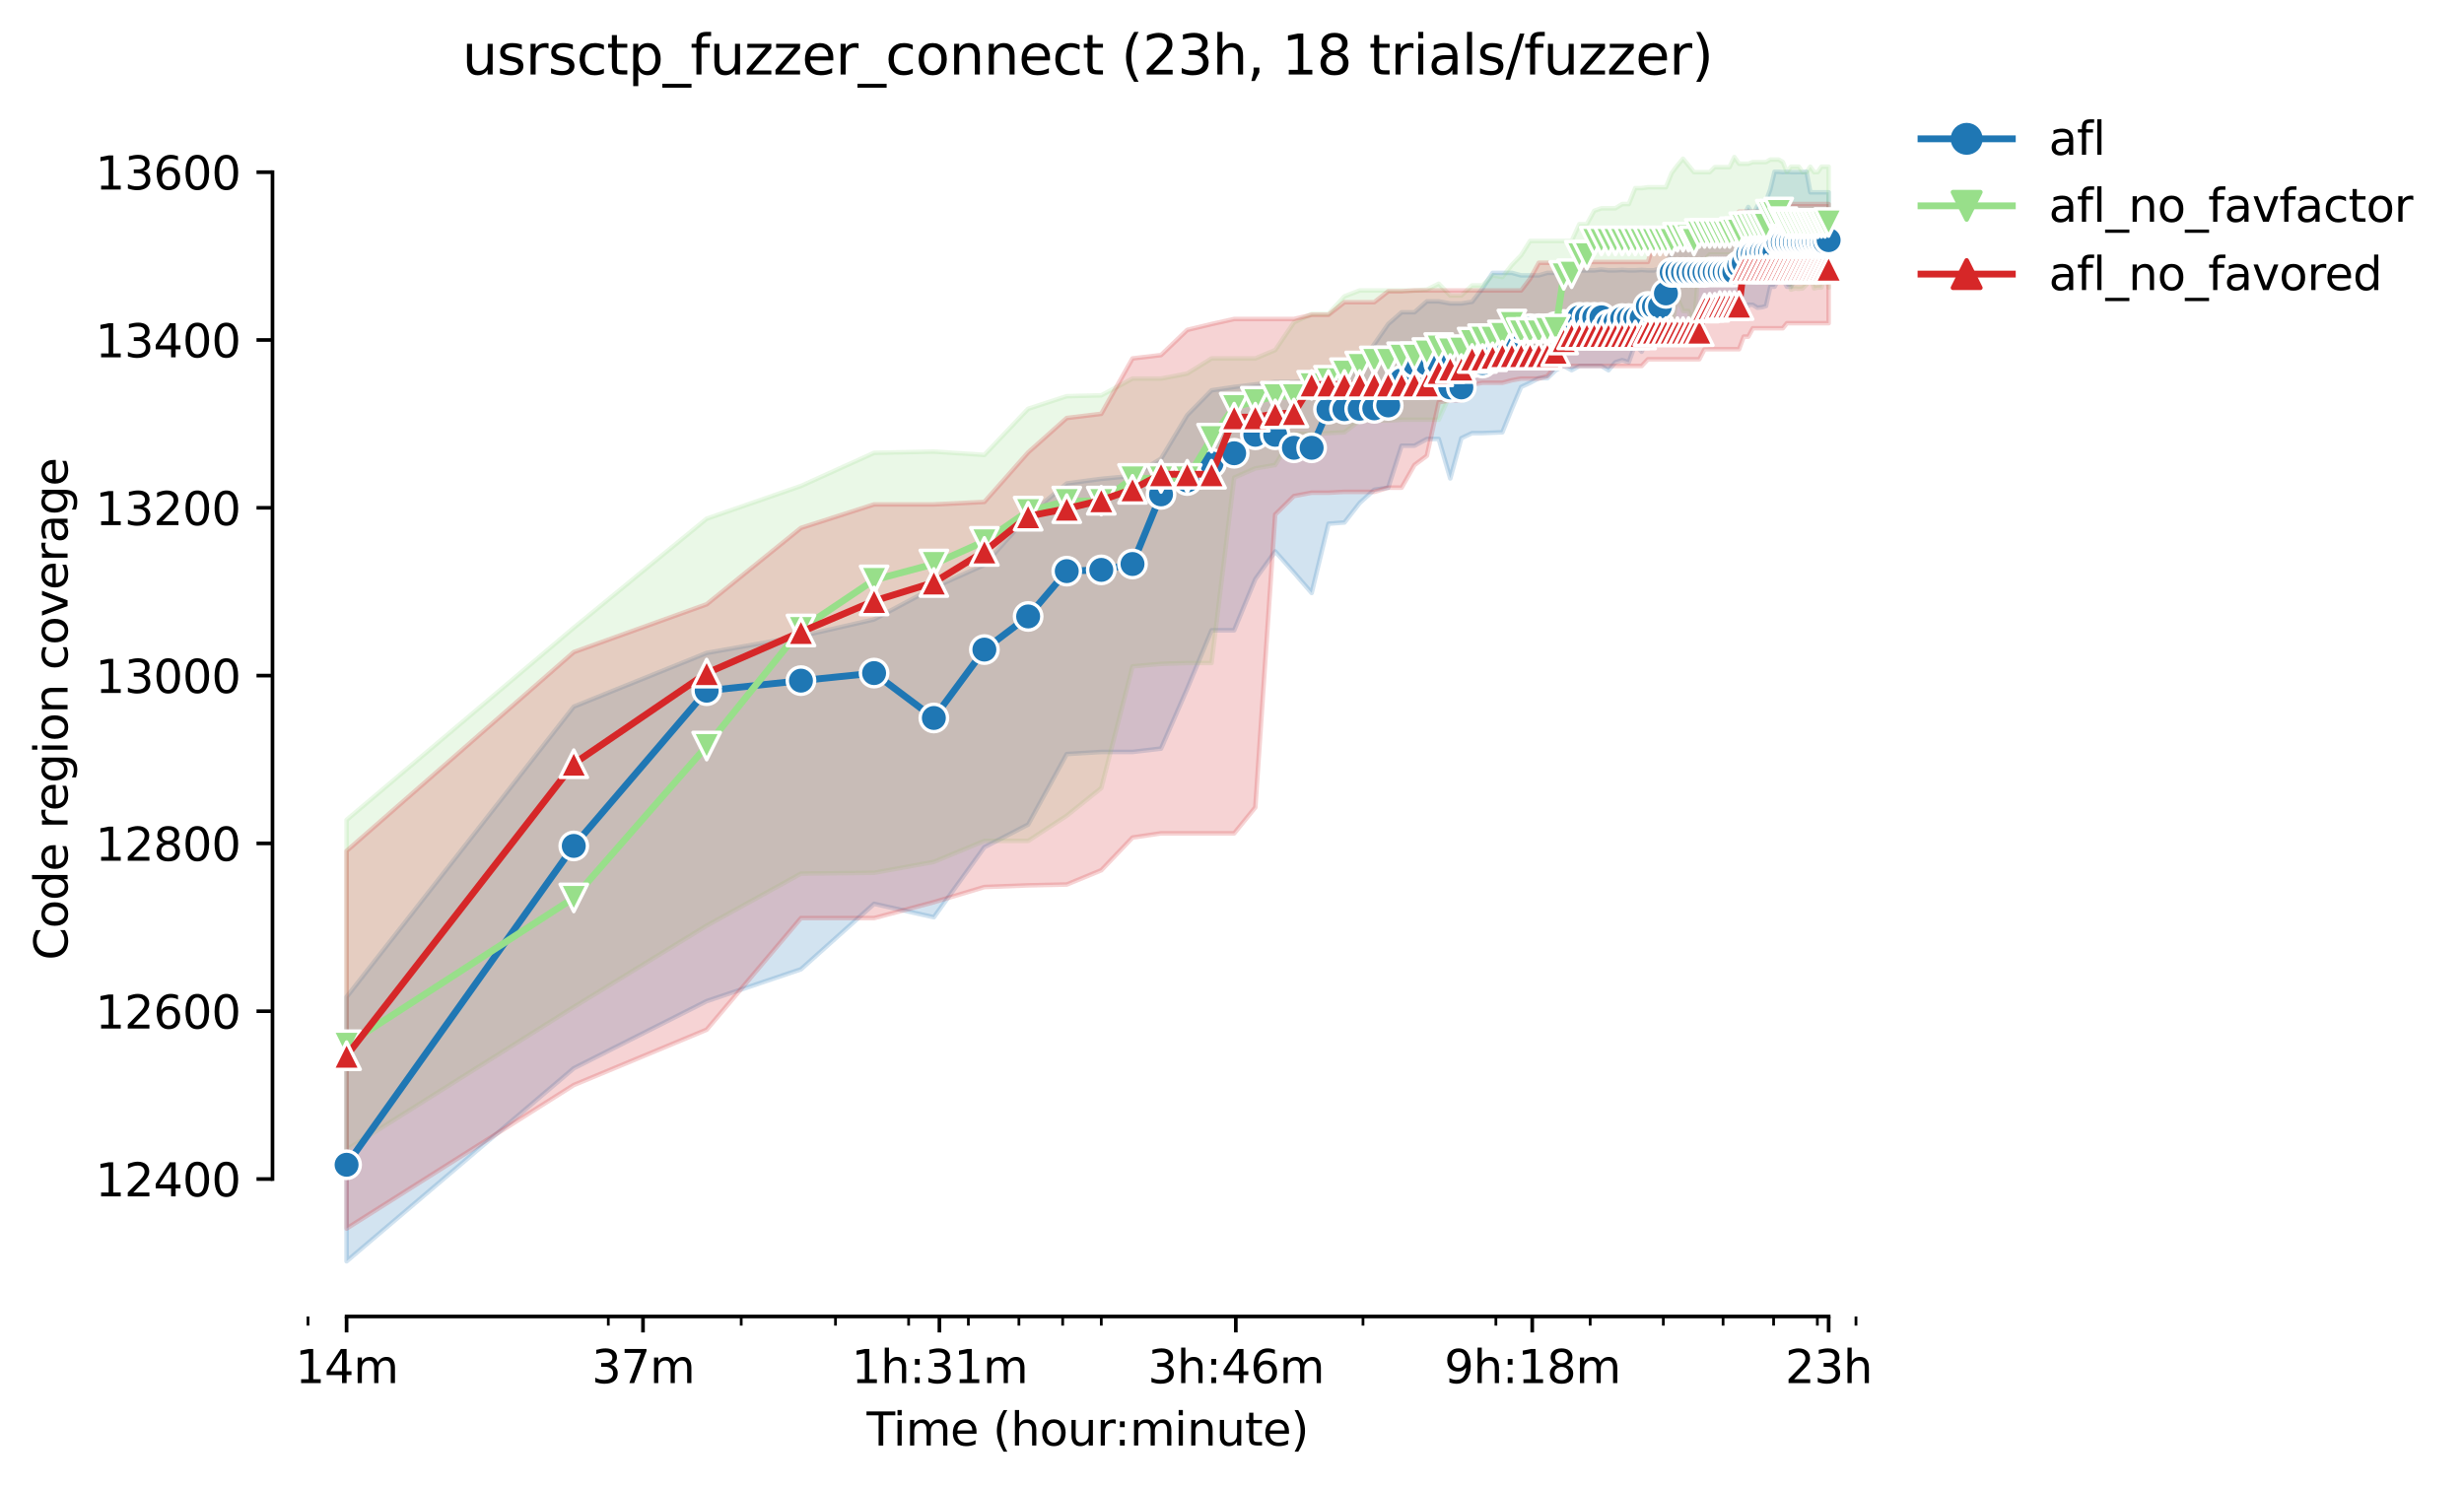 <?xml version="1.0" encoding="utf-8" standalone="no"?>
<!DOCTYPE svg PUBLIC "-//W3C//DTD SVG 1.1//EN"
  "http://www.w3.org/Graphics/SVG/1.1/DTD/svg11.dtd">
<svg height="325.986pt" version="1.1" viewBox="0 0 539.758 325.986" width="539.758pt" xmlns="http://www.w3.org/2000/svg" xmlns:xlink="http://www.w3.org/1999/xlink">
 <defs>
  <style type="text/css">*{stroke-linecap:butt;stroke-linejoin:round;}</style>
 </defs>
 <g id="figure_1">
  <g id="patch_1">
   <path d="M 0 325.986 
L 539.758 325.986 
L 539.758 0 
L 0 0 
z
" style="fill:#ffffff;"/>
  </g>
  <g id="axes_1">
   <g id="patch_2">
    <path d="M 59.691 288.43 
L 416.811 288.43 
L 416.811 22.318 
L 59.691 22.318 
z
" style="fill:#ffffff;"/>
   </g>
   <g id="PolyCollection_1">
    <defs>
     <path d="M 75.923 -107.559 
L 75.923 -49.652 
L 125.69 -91.933 
L 154.801 -106.639 
L 175.456 -113.625 
L 191.477 -127.964 
L 204.568 -125.022 
L 215.635 -140.372 
L 225.223 -145.336 
L 233.679 -160.777 
L 241.244 -161.237 
L 248.087 -161.237 
L 254.334 -161.972 
L 260.081 -175.116 
L 265.402 -187.892 
L 270.355 -187.892 
L 274.989 -199.106 
L 279.342 -205.172 
L 283.446 -200.549 
L 287.328 -196.073 
L 291.01 -211.239 
L 294.513 -211.514 
L 297.853 -215.795 
L 301.045 -218.684 
L 304.101 -219.143 
L 307.032 -228.335 
L 309.848 -228.335 
L 312.557 -229.805 
L 315.168 -229.805 
L 317.688 -221.165 
L 320.122 -229.989 
L 322.476 -231.092 
L 324.756 -231.092 
L 326.965 -231.184 
L 329.108 -231.276 
L 331.19 -236.423 
L 333.212 -241.203 
L 335.179 -242.122 
L 337.094 -243.133 
L 338.959 -243.133 
L 340.777 -244.861 
L 342.55 -245.799 
L 344.28 -244.879 
L 345.969 -245.799 
L 347.62 -245.799 
L 349.233 -245.799 
L 350.811 -245.799 
L 352.356 -244.863 
L 353.867 -246.626 
L 355.348 -247.085 
L 356.798 -246.626 
L 358.22 -250.578 
L 359.614 -248.924 
L 360.982 -252.049 
L 362.324 -252.049 
L 363.641 -253.336 
L 364.935 -253.336 
L 366.206 -252.876 
L 367.454 -252.876 
L 368.682 -254.622 
L 369.888 -254.622 
L 371.075 -254.806 
L 372.243 -254.714 
L 373.391 -256.461 
L 374.522 -256.642 
L 375.635 -256.642 
L 376.731 -256.828 
L 377.811 -256.918 
L 378.875 -256.553 
L 379.923 -256.553 
L 380.956 -257.012 
L 381.974 -256.553 
L 382.979 -259.218 
L 383.969 -259.202 
L 384.946 -258.575 
L 385.91 -258.667 
L 386.861 -258.942 
L 387.799 -263.171 
L 388.726 -263.171 
L 389.64 -264.91 
L 390.543 -264.91 
L 391.435 -263.171 
L 392.316 -263.171 
L 393.186 -264.915 
L 394.046 -264.825 
L 394.896 -264.917 
L 395.736 -264.549 
L 396.566 -269.88 
L 397.386 -269.88 
L 398.198 -269.88 
L 399 -269.88 
L 399.793 -269.88 
L 400.578 -270.616 
L 400.578 -283.851 
L 400.578 -283.851 
L 399.793 -283.851 
L 399 -283.851 
L 398.198 -283.851 
L 397.386 -283.851 
L 396.566 -283.851 
L 395.736 -288.355 
L 394.896 -288.263 
L 394.046 -288.266 
L 393.186 -288.263 
L 392.316 -288.263 
L 391.435 -288.355 
L 390.543 -288.263 
L 389.64 -288.355 
L 388.726 -288.355 
L 387.799 -284.513 
L 386.861 -281.921 
L 385.91 -281.921 
L 384.946 -280.818 
L 383.969 -278.888 
L 382.979 -280.634 
L 381.974 -278.704 
L 380.956 -278.704 
L 379.923 -274.203 
L 378.875 -274.292 
L 377.811 -273.833 
L 376.731 -273.649 
L 375.635 -274.017 
L 374.522 -274.017 
L 373.391 -274.017 
L 372.243 -273.649 
L 371.075 -270.627 
L 369.888 -271.84 
L 368.682 -271.811 
L 367.454 -271.811 
L 366.206 -270.708 
L 364.935 -268.226 
L 363.641 -267.215 
L 362.324 -266.755 
L 360.982 -266.755 
L 359.614 -266.847 
L 358.22 -266.755 
L 356.798 -266.755 
L 355.348 -266.847 
L 353.867 -266.755 
L 352.356 -266.755 
L 350.811 -266.939 
L 349.233 -266.755 
L 347.62 -266.755 
L 345.969 -266.755 
L 344.28 -266.204 
L 342.55 -266.204 
L 340.777 -266.204 
L 338.959 -266.204 
L 337.094 -265.652 
L 335.179 -265.652 
L 333.212 -265.652 
L 331.19 -266.204 
L 329.108 -266.204 
L 326.965 -266.204 
L 324.756 -262.803 
L 322.476 -259.862 
L 320.122 -259.494 
L 317.688 -259.494 
L 315.168 -259.954 
L 312.557 -259.954 
L 309.848 -257.564 
L 307.032 -257.564 
L 304.101 -254.99 
L 301.045 -250.578 
L 297.853 -246.166 
L 294.513 -243.501 
L 291.01 -243.041 
L 287.328 -242.674 
L 283.446 -242.306 
L 279.342 -242.306 
L 274.989 -241.754 
L 270.355 -241.203 
L 265.402 -240.468 
L 260.081 -235.045 
L 254.334 -225.485 
L 248.087 -221.717 
L 241.244 -221.074 
L 233.679 -220.062 
L 225.223 -212.985 
L 215.635 -202.231 
L 204.568 -197.268 
L 191.477 -190.282 
L 175.456 -186.605 
L 154.801 -182.929 
L 125.69 -171.164 
L 75.923 -107.559 
z
" id="m575d247326" style="stroke:#1f77b4;stroke-opacity:0.2;"/>
    </defs>
    <g clip-path="url(#p2cad8dd58a)">
     <use style="fill:#1f77b4;fill-opacity:0.2;stroke:#1f77b4;stroke-opacity:0.2;" x="0" xlink:href="#m575d247326" y="325.986"/>
    </g>
   </g>
   <g id="PolyCollection_2">
    <defs>
     <path d="M 75.923 -146.347 
L 75.923 -74.102 
L 125.69 -105.353 
L 154.801 -123.184 
L 175.456 -134.582 
L 191.477 -134.765 
L 204.568 -137.155 
L 215.635 -141.751 
L 225.223 -141.751 
L 233.679 -147.266 
L 241.244 -153.332 
L 248.087 -179.988 
L 254.334 -180.539 
L 260.081 -180.723 
L 265.402 -180.723 
L 270.355 -221.349 
L 274.989 -223.371 
L 279.342 -224.107 
L 283.446 -230.908 
L 287.328 -230.908 
L 291.01 -231.092 
L 294.513 -231.276 
L 297.853 -233.85 
L 301.045 -233.85 
L 304.101 -233.85 
L 307.032 -234.034 
L 309.848 -234.034 
L 312.557 -234.034 
L 315.168 -234.034 
L 317.688 -239.548 
L 320.122 -239.548 
L 322.476 -244.696 
L 324.756 -244.696 
L 326.965 -244.879 
L 329.108 -247.453 
L 331.19 -248.825 
L 333.212 -248.556 
L 335.179 -248.556 
L 337.094 -248.556 
L 338.959 -250.211 
L 340.777 -250.211 
L 342.55 -250.211 
L 344.28 -250.394 
L 345.969 -250.394 
L 347.62 -251.13 
L 349.233 -251.865 
L 350.811 -251.865 
L 352.356 -252.233 
L 353.867 -252.233 
L 355.348 -253.152 
L 356.798 -253.519 
L 358.22 -253.519 
L 359.614 -254.622 
L 360.982 -254.622 
L 362.324 -254.622 
L 363.641 -254.622 
L 364.935 -254.622 
L 366.206 -254.622 
L 367.454 -260.689 
L 368.682 -257.839 
L 369.888 -257.839 
L 371.075 -254.622 
L 372.243 -268.961 
L 373.391 -268.961 
L 374.522 -270.248 
L 375.635 -270.248 
L 376.731 -270.248 
L 377.811 -270.248 
L 378.875 -270.248 
L 379.923 -270.248 
L 380.956 -270.248 
L 381.974 -270.248 
L 382.979 -270.248 
L 383.969 -270.248 
L 384.946 -270.248 
L 385.91 -270.248 
L 386.861 -270.248 
L 387.799 -270.616 
L 388.726 -270.983 
L 389.64 -270.248 
L 390.543 -270.248 
L 391.435 -270.259 
L 392.316 -262.527 
L 393.186 -262.803 
L 394.046 -262.711 
L 394.896 -262.803 
L 395.736 -263.628 
L 396.566 -265.56 
L 397.386 -262.803 
L 398.198 -262.987 
L 399 -262.987 
L 399.793 -265.836 
L 400.578 -262.987 
L 400.578 -289.458 
L 400.578 -289.458 
L 399.793 -289.458 
L 399 -289.458 
L 398.198 -288.275 
L 397.386 -288.263 
L 396.566 -289.458 
L 395.736 -288.275 
L 394.896 -288.263 
L 394.046 -289.458 
L 393.186 -289.458 
L 392.316 -289.458 
L 391.435 -288.263 
L 390.543 -290.469 
L 389.64 -291.021 
L 388.726 -291.021 
L 387.799 -291.021 
L 386.861 -290.469 
L 385.91 -290.469 
L 384.946 -290.469 
L 383.969 -290.469 
L 382.979 -290.102 
L 381.974 -290.102 
L 380.956 -290.102 
L 379.923 -291.572 
L 378.875 -289.366 
L 377.811 -289.366 
L 376.731 -289.366 
L 375.635 -289.366 
L 374.522 -288.263 
L 373.391 -288.263 
L 372.243 -288.263 
L 371.075 -288.263 
L 369.888 -289.734 
L 368.682 -291.205 
L 367.454 -289.734 
L 366.206 -288.079 
L 364.935 -284.954 
L 363.641 -284.954 
L 362.324 -284.954 
L 360.982 -284.954 
L 359.614 -284.771 
L 358.22 -284.771 
L 356.798 -281.278 
L 355.348 -281.278 
L 353.867 -280.359 
L 352.356 -280.359 
L 350.811 -280.359 
L 349.233 -279.807 
L 347.62 -276.866 
L 345.969 -276.866 
L 344.28 -273.189 
L 342.55 -273.189 
L 340.777 -273.189 
L 338.959 -273.189 
L 337.094 -273.189 
L 335.179 -273.189 
L 333.212 -270.064 
L 331.19 -267.95 
L 329.108 -265.285 
L 326.965 -265.652 
L 324.756 -263.446 
L 322.476 -263.446 
L 320.122 -261.24 
L 317.688 -261.24 
L 315.168 -263.814 
L 312.557 -262.527 
L 309.848 -262.343 
L 307.032 -262.343 
L 304.101 -262.343 
L 301.045 -262.343 
L 297.853 -262.343 
L 294.513 -261.057 
L 291.01 -257.196 
L 287.328 -257.196 
L 283.446 -255.358 
L 279.342 -249.291 
L 274.989 -247.453 
L 270.355 -247.453 
L 265.402 -247.453 
L 260.081 -244.144 
L 254.334 -243.041 
L 248.087 -243.041 
L 241.244 -239.365 
L 233.679 -239.181 
L 225.223 -236.423 
L 215.635 -226.313 
L 204.568 -227.048 
L 191.477 -226.772 
L 175.456 -219.511 
L 154.801 -212.342 
L 125.69 -188.444 
L 75.923 -146.347 
z
" id="m733dd76f7f" style="stroke:#98df8a;stroke-opacity:0.2;"/>
    </defs>
    <g clip-path="url(#p2cad8dd58a)">
     <use style="fill:#98df8a;fill-opacity:0.2;stroke:#98df8a;stroke-opacity:0.2;" x="0" xlink:href="#m733dd76f7f" y="325.986"/>
    </g>
   </g>
   <g id="PolyCollection_3">
    <defs>
     <path d="M 75.923 -139.545 
L 75.923 -56.822 
L 125.69 -88.257 
L 154.801 -100.389 
L 175.456 -124.839 
L 191.477 -124.839 
L 204.568 -128.331 
L 215.635 -131.64 
L 225.223 -132.008 
L 233.679 -132.192 
L 241.244 -135.317 
L 248.087 -142.486 
L 254.334 -143.405 
L 260.081 -143.405 
L 265.402 -143.405 
L 270.355 -143.405 
L 274.989 -149.104 
L 279.342 -213.261 
L 283.446 -217.305 
L 287.328 -218.04 
L 291.01 -218.04 
L 294.513 -218.224 
L 297.853 -218.224 
L 301.045 -218.224 
L 304.101 -219.143 
L 307.032 -219.143 
L 309.848 -224.107 
L 312.557 -226.129 
L 315.168 -237.894 
L 317.688 -238.262 
L 320.122 -238.262 
L 322.476 -241.754 
L 324.756 -242.122 
L 326.965 -242.122 
L 329.108 -242.122 
L 331.19 -242.674 
L 333.212 -243.041 
L 335.179 -243.041 
L 337.094 -243.041 
L 338.959 -243.593 
L 340.777 -245.799 
L 342.55 -245.799 
L 344.28 -245.799 
L 345.969 -245.799 
L 347.62 -245.799 
L 349.233 -245.799 
L 350.811 -245.799 
L 352.356 -245.799 
L 353.867 -245.799 
L 355.348 -245.799 
L 356.798 -245.799 
L 358.22 -245.799 
L 359.614 -245.799 
L 360.982 -247.269 
L 362.324 -247.269 
L 363.641 -247.269 
L 364.935 -247.269 
L 366.206 -247.269 
L 367.454 -247.269 
L 368.682 -247.269 
L 369.888 -247.269 
L 371.075 -247.269 
L 372.243 -247.269 
L 373.391 -249.475 
L 374.522 -249.475 
L 375.635 -249.475 
L 376.731 -249.475 
L 377.811 -249.475 
L 378.875 -249.475 
L 379.923 -249.475 
L 380.956 -249.475 
L 381.974 -252.233 
L 382.979 -252.233 
L 383.969 -254.071 
L 384.946 -254.071 
L 385.91 -254.071 
L 386.861 -254.071 
L 387.799 -254.071 
L 388.726 -254.071 
L 389.64 -254.071 
L 390.543 -254.071 
L 391.435 -255.174 
L 392.316 -255.174 
L 393.186 -255.174 
L 394.046 -255.174 
L 394.896 -255.174 
L 395.736 -255.174 
L 396.566 -255.174 
L 397.386 -255.174 
L 398.198 -255.174 
L 399 -255.174 
L 399.793 -255.174 
L 400.578 -255.174 
L 400.578 -281.278 
L 400.578 -281.278 
L 399.793 -281.278 
L 399 -281.278 
L 398.198 -281.278 
L 397.386 -281.278 
L 396.566 -281.278 
L 395.736 -281.278 
L 394.896 -281.278 
L 394.046 -281.278 
L 393.186 -281.278 
L 392.316 -281.278 
L 391.435 -281.278 
L 390.543 -281.278 
L 389.64 -281.278 
L 388.726 -281.278 
L 387.799 -281.278 
L 386.861 -279.623 
L 385.91 -279.623 
L 384.946 -279.623 
L 383.969 -279.623 
L 382.979 -279.623 
L 381.974 -279.623 
L 380.956 -279.623 
L 379.923 -274.66 
L 378.875 -274.66 
L 377.811 -274.66 
L 376.731 -274.66 
L 375.635 -274.66 
L 374.522 -274.66 
L 373.391 -274.66 
L 372.243 -274.66 
L 371.075 -274.66 
L 369.888 -274.66 
L 368.682 -274.66 
L 367.454 -274.66 
L 366.206 -273.005 
L 364.935 -272.822 
L 363.641 -272.822 
L 362.324 -272.822 
L 360.982 -268.594 
L 359.614 -268.594 
L 358.22 -268.594 
L 356.798 -268.594 
L 355.348 -268.594 
L 353.867 -268.594 
L 352.356 -268.594 
L 350.811 -268.594 
L 349.233 -268.594 
L 347.62 -268.594 
L 345.969 -268.41 
L 344.28 -268.41 
L 342.55 -268.41 
L 340.777 -268.41 
L 338.959 -268.41 
L 337.094 -268.41 
L 335.179 -264.917 
L 333.212 -262.343 
L 331.19 -262.343 
L 329.108 -262.343 
L 326.965 -262.343 
L 324.756 -262.343 
L 322.476 -262.343 
L 320.122 -262.343 
L 317.688 -262.343 
L 315.168 -262.343 
L 312.557 -262.343 
L 309.848 -262.343 
L 307.032 -262.159 
L 304.101 -262.159 
L 301.045 -259.77 
L 297.853 -259.77 
L 294.513 -259.77 
L 291.01 -257.012 
L 287.328 -257.012 
L 283.446 -256.093 
L 279.342 -256.093 
L 274.989 -256.093 
L 270.355 -256.093 
L 265.402 -254.99 
L 260.081 -253.703 
L 254.334 -248.188 
L 248.087 -247.453 
L 241.244 -235.32 
L 233.679 -234.401 
L 225.223 -226.864 
L 215.635 -216.018 
L 204.568 -215.467 
L 191.477 -215.467 
L 175.456 -210.319 
L 154.801 -193.591 
L 125.69 -183.113 
L 75.923 -139.545 
z
" id="md79a1721e7" style="stroke:#d62728;stroke-opacity:0.2;"/>
    </defs>
    <g clip-path="url(#p2cad8dd58a)">
     <use style="fill:#d62728;fill-opacity:0.2;stroke:#d62728;stroke-opacity:0.2;" x="0" xlink:href="#md79a1721e7" y="325.986"/>
    </g>
   </g>
   <g id="matplotlib.axis_1">
    <g id="xtick_1">
     <g id="line2d_1">
      <defs>
       <path d="M 0 0 
L 0 3.5 
" id="ma032c9e9ea" style="stroke:#000000;stroke-width:0.8;"/>
      </defs>
      <g>
       <use style="stroke:#000000;stroke-width:0.8;" x="75.923" xlink:href="#ma032c9e9ea" y="288.43"/>
      </g>
     </g>
     <g id="text_1">
      <!-- 14m -->
      <g transform="translate(64.691 303.029)scale(0.1 -0.1)">
       <defs>
        <path d="M 794 531 
L 1825 531 
L 1825 4091 
L 703 3866 
L 703 4441 
L 1819 4666 
L 2450 4666 
L 2450 531 
L 3481 531 
L 3481 0 
L 794 0 
L 794 531 
z
" id="DejaVuSans-31" transform="scale(0.016)"/>
        <path d="M 2419 4116 
L 825 1625 
L 2419 1625 
L 2419 4116 
z
M 2253 4666 
L 3047 4666 
L 3047 1625 
L 3713 1625 
L 3713 1100 
L 3047 1100 
L 3047 0 
L 2419 0 
L 2419 1100 
L 313 1100 
L 313 1709 
L 2253 4666 
z
" id="DejaVuSans-34" transform="scale(0.016)"/>
        <path d="M 3328 2828 
Q 3544 3216 3844 3400 
Q 4144 3584 4550 3584 
Q 5097 3584 5394 3201 
Q 5691 2819 5691 2113 
L 5691 0 
L 5113 0 
L 5113 2094 
Q 5113 2597 4934 2840 
Q 4756 3084 4391 3084 
Q 3944 3084 3684 2787 
Q 3425 2491 3425 1978 
L 3425 0 
L 2847 0 
L 2847 2094 
Q 2847 2600 2669 2842 
Q 2491 3084 2119 3084 
Q 1678 3084 1418 2786 
Q 1159 2488 1159 1978 
L 1159 0 
L 581 0 
L 581 3500 
L 1159 3500 
L 1159 2956 
Q 1356 3278 1631 3431 
Q 1906 3584 2284 3584 
Q 2666 3584 2933 3390 
Q 3200 3197 3328 2828 
z
" id="DejaVuSans-6d" transform="scale(0.016)"/>
       </defs>
       <use xlink:href="#DejaVuSans-31"/>
       <use x="63.623" xlink:href="#DejaVuSans-34"/>
       <use x="127.246" xlink:href="#DejaVuSans-6d"/>
      </g>
     </g>
    </g>
    <g id="xtick_2">
     <g id="line2d_2">
      <g>
       <use style="stroke:#000000;stroke-width:0.8;" x="140.854" xlink:href="#ma032c9e9ea" y="288.43"/>
      </g>
     </g>
     <g id="text_2">
      <!-- 37m -->
      <g transform="translate(129.622 303.029)scale(0.1 -0.1)">
       <defs>
        <path d="M 2597 2516 
Q 3050 2419 3304 2112 
Q 3559 1806 3559 1356 
Q 3559 666 3084 287 
Q 2609 -91 1734 -91 
Q 1441 -91 1130 -33 
Q 819 25 488 141 
L 488 750 
Q 750 597 1062 519 
Q 1375 441 1716 441 
Q 2309 441 2620 675 
Q 2931 909 2931 1356 
Q 2931 1769 2642 2001 
Q 2353 2234 1838 2234 
L 1294 2234 
L 1294 2753 
L 1863 2753 
Q 2328 2753 2575 2939 
Q 2822 3125 2822 3475 
Q 2822 3834 2567 4026 
Q 2313 4219 1838 4219 
Q 1578 4219 1281 4162 
Q 984 4106 628 3988 
L 628 4550 
Q 988 4650 1302 4700 
Q 1616 4750 1894 4750 
Q 2613 4750 3031 4423 
Q 3450 4097 3450 3541 
Q 3450 3153 3228 2886 
Q 3006 2619 2597 2516 
z
" id="DejaVuSans-33" transform="scale(0.016)"/>
        <path d="M 525 4666 
L 3525 4666 
L 3525 4397 
L 1831 0 
L 1172 0 
L 2766 4134 
L 525 4134 
L 525 4666 
z
" id="DejaVuSans-37" transform="scale(0.016)"/>
       </defs>
       <use xlink:href="#DejaVuSans-33"/>
       <use x="63.623" xlink:href="#DejaVuSans-37"/>
       <use x="127.246" xlink:href="#DejaVuSans-6d"/>
      </g>
     </g>
    </g>
    <g id="xtick_3">
     <g id="line2d_3">
      <g>
       <use style="stroke:#000000;stroke-width:0.8;" x="205.786" xlink:href="#ma032c9e9ea" y="288.43"/>
      </g>
     </g>
     <g id="text_3">
      <!-- 1h:31m -->
      <g transform="translate(186.518 303.029)scale(0.1 -0.1)">
       <defs>
        <path d="M 3513 2113 
L 3513 0 
L 2938 0 
L 2938 2094 
Q 2938 2591 2744 2837 
Q 2550 3084 2163 3084 
Q 1697 3084 1428 2787 
Q 1159 2491 1159 1978 
L 1159 0 
L 581 0 
L 581 4863 
L 1159 4863 
L 1159 2956 
Q 1366 3272 1645 3428 
Q 1925 3584 2291 3584 
Q 2894 3584 3203 3211 
Q 3513 2838 3513 2113 
z
" id="DejaVuSans-68" transform="scale(0.016)"/>
        <path d="M 750 794 
L 1409 794 
L 1409 0 
L 750 0 
L 750 794 
z
M 750 3309 
L 1409 3309 
L 1409 2516 
L 750 2516 
L 750 3309 
z
" id="DejaVuSans-3a" transform="scale(0.016)"/>
       </defs>
       <use xlink:href="#DejaVuSans-31"/>
       <use x="63.623" xlink:href="#DejaVuSans-68"/>
       <use x="127.002" xlink:href="#DejaVuSans-3a"/>
       <use x="160.693" xlink:href="#DejaVuSans-33"/>
       <use x="224.316" xlink:href="#DejaVuSans-31"/>
       <use x="287.939" xlink:href="#DejaVuSans-6d"/>
      </g>
     </g>
    </g>
    <g id="xtick_4">
     <g id="line2d_4">
      <g>
       <use style="stroke:#000000;stroke-width:0.8;" x="270.717" xlink:href="#ma032c9e9ea" y="288.43"/>
      </g>
     </g>
     <g id="text_4">
      <!-- 3h:46m -->
      <g transform="translate(251.449 303.029)scale(0.1 -0.1)">
       <defs>
        <path d="M 2113 2584 
Q 1688 2584 1439 2293 
Q 1191 2003 1191 1497 
Q 1191 994 1439 701 
Q 1688 409 2113 409 
Q 2538 409 2786 701 
Q 3034 994 3034 1497 
Q 3034 2003 2786 2293 
Q 2538 2584 2113 2584 
z
M 3366 4563 
L 3366 3988 
Q 3128 4100 2886 4159 
Q 2644 4219 2406 4219 
Q 1781 4219 1451 3797 
Q 1122 3375 1075 2522 
Q 1259 2794 1537 2939 
Q 1816 3084 2150 3084 
Q 2853 3084 3261 2657 
Q 3669 2231 3669 1497 
Q 3669 778 3244 343 
Q 2819 -91 2113 -91 
Q 1303 -91 875 529 
Q 447 1150 447 2328 
Q 447 3434 972 4092 
Q 1497 4750 2381 4750 
Q 2619 4750 2861 4703 
Q 3103 4656 3366 4563 
z
" id="DejaVuSans-36" transform="scale(0.016)"/>
       </defs>
       <use xlink:href="#DejaVuSans-33"/>
       <use x="63.623" xlink:href="#DejaVuSans-68"/>
       <use x="127.002" xlink:href="#DejaVuSans-3a"/>
       <use x="160.693" xlink:href="#DejaVuSans-34"/>
       <use x="224.316" xlink:href="#DejaVuSans-36"/>
       <use x="287.939" xlink:href="#DejaVuSans-6d"/>
      </g>
     </g>
    </g>
    <g id="xtick_5">
     <g id="line2d_5">
      <g>
       <use style="stroke:#000000;stroke-width:0.8;" x="335.648" xlink:href="#ma032c9e9ea" y="288.43"/>
      </g>
     </g>
     <g id="text_5">
      <!-- 9h:18m -->
      <g transform="translate(316.38 303.029)scale(0.1 -0.1)">
       <defs>
        <path d="M 703 97 
L 703 672 
Q 941 559 1184 500 
Q 1428 441 1663 441 
Q 2288 441 2617 861 
Q 2947 1281 2994 2138 
Q 2813 1869 2534 1725 
Q 2256 1581 1919 1581 
Q 1219 1581 811 2004 
Q 403 2428 403 3163 
Q 403 3881 828 4315 
Q 1253 4750 1959 4750 
Q 2769 4750 3195 4129 
Q 3622 3509 3622 2328 
Q 3622 1225 3098 567 
Q 2575 -91 1691 -91 
Q 1453 -91 1209 -44 
Q 966 3 703 97 
z
M 1959 2075 
Q 2384 2075 2632 2365 
Q 2881 2656 2881 3163 
Q 2881 3666 2632 3958 
Q 2384 4250 1959 4250 
Q 1534 4250 1286 3958 
Q 1038 3666 1038 3163 
Q 1038 2656 1286 2365 
Q 1534 2075 1959 2075 
z
" id="DejaVuSans-39" transform="scale(0.016)"/>
        <path d="M 2034 2216 
Q 1584 2216 1326 1975 
Q 1069 1734 1069 1313 
Q 1069 891 1326 650 
Q 1584 409 2034 409 
Q 2484 409 2743 651 
Q 3003 894 3003 1313 
Q 3003 1734 2745 1975 
Q 2488 2216 2034 2216 
z
M 1403 2484 
Q 997 2584 770 2862 
Q 544 3141 544 3541 
Q 544 4100 942 4425 
Q 1341 4750 2034 4750 
Q 2731 4750 3128 4425 
Q 3525 4100 3525 3541 
Q 3525 3141 3298 2862 
Q 3072 2584 2669 2484 
Q 3125 2378 3379 2068 
Q 3634 1759 3634 1313 
Q 3634 634 3220 271 
Q 2806 -91 2034 -91 
Q 1263 -91 848 271 
Q 434 634 434 1313 
Q 434 1759 690 2068 
Q 947 2378 1403 2484 
z
M 1172 3481 
Q 1172 3119 1398 2916 
Q 1625 2713 2034 2713 
Q 2441 2713 2670 2916 
Q 2900 3119 2900 3481 
Q 2900 3844 2670 4047 
Q 2441 4250 2034 4250 
Q 1625 4250 1398 4047 
Q 1172 3844 1172 3481 
z
" id="DejaVuSans-38" transform="scale(0.016)"/>
       </defs>
       <use xlink:href="#DejaVuSans-39"/>
       <use x="63.623" xlink:href="#DejaVuSans-68"/>
       <use x="127.002" xlink:href="#DejaVuSans-3a"/>
       <use x="160.693" xlink:href="#DejaVuSans-31"/>
       <use x="224.316" xlink:href="#DejaVuSans-38"/>
       <use x="287.939" xlink:href="#DejaVuSans-6d"/>
      </g>
     </g>
    </g>
    <g id="xtick_6">
     <g id="line2d_6">
      <g>
       <use style="stroke:#000000;stroke-width:0.8;" x="400.579" xlink:href="#ma032c9e9ea" y="288.43"/>
      </g>
     </g>
     <g id="text_6">
      <!-- 23h -->
      <g transform="translate(391.048 303.029)scale(0.1 -0.1)">
       <defs>
        <path d="M 1228 531 
L 3431 531 
L 3431 0 
L 469 0 
L 469 531 
Q 828 903 1448 1529 
Q 2069 2156 2228 2338 
Q 2531 2678 2651 2914 
Q 2772 3150 2772 3378 
Q 2772 3750 2511 3984 
Q 2250 4219 1831 4219 
Q 1534 4219 1204 4116 
Q 875 4013 500 3803 
L 500 4441 
Q 881 4594 1212 4672 
Q 1544 4750 1819 4750 
Q 2544 4750 2975 4387 
Q 3406 4025 3406 3419 
Q 3406 3131 3298 2873 
Q 3191 2616 2906 2266 
Q 2828 2175 2409 1742 
Q 1991 1309 1228 531 
z
" id="DejaVuSans-32" transform="scale(0.016)"/>
       </defs>
       <use xlink:href="#DejaVuSans-32"/>
       <use x="63.623" xlink:href="#DejaVuSans-33"/>
       <use x="127.246" xlink:href="#DejaVuSans-68"/>
      </g>
     </g>
    </g>
    <g id="xtick_7">
     <g id="line2d_7">
      <defs>
       <path d="M 0 0 
L 0 2 
" id="m578a5f3a01" style="stroke:#000000;stroke-width:0.6;"/>
      </defs>
      <g>
       <use style="stroke:#000000;stroke-width:0.6;" x="67.467" xlink:href="#m578a5f3a01" y="288.43"/>
      </g>
     </g>
    </g>
    <g id="xtick_8">
     <g id="line2d_8">
      <g>
       <use style="stroke:#000000;stroke-width:0.6;" x="133.254" xlink:href="#m578a5f3a01" y="288.43"/>
      </g>
     </g>
    </g>
    <g id="xtick_9">
     <g id="line2d_9">
      <g>
       <use style="stroke:#000000;stroke-width:0.6;" x="162.366" xlink:href="#m578a5f3a01" y="288.43"/>
      </g>
     </g>
    </g>
    <g id="xtick_10">
     <g id="line2d_10">
      <g>
       <use style="stroke:#000000;stroke-width:0.6;" x="183.021" xlink:href="#m578a5f3a01" y="288.43"/>
      </g>
     </g>
    </g>
    <g id="xtick_11">
     <g id="line2d_11">
      <g>
       <use style="stroke:#000000;stroke-width:0.6;" x="199.042" xlink:href="#m578a5f3a01" y="288.43"/>
      </g>
     </g>
    </g>
    <g id="xtick_12">
     <g id="line2d_12">
      <g>
       <use style="stroke:#000000;stroke-width:0.6;" x="212.132" xlink:href="#m578a5f3a01" y="288.43"/>
      </g>
     </g>
    </g>
    <g id="xtick_13">
     <g id="line2d_13">
      <g>
       <use style="stroke:#000000;stroke-width:0.6;" x="223.2" xlink:href="#m578a5f3a01" y="288.43"/>
      </g>
     </g>
    </g>
    <g id="xtick_14">
     <g id="line2d_14">
      <g>
       <use style="stroke:#000000;stroke-width:0.6;" x="232.787" xlink:href="#m578a5f3a01" y="288.43"/>
      </g>
     </g>
    </g>
    <g id="xtick_15">
     <g id="line2d_15">
      <g>
       <use style="stroke:#000000;stroke-width:0.6;" x="241.244" xlink:href="#m578a5f3a01" y="288.43"/>
      </g>
     </g>
    </g>
    <g id="xtick_16">
     <g id="line2d_16">
      <g>
       <use style="stroke:#000000;stroke-width:0.6;" x="298.575" xlink:href="#m578a5f3a01" y="288.43"/>
      </g>
     </g>
    </g>
    <g id="xtick_17">
     <g id="line2d_17">
      <g>
       <use style="stroke:#000000;stroke-width:0.6;" x="327.687" xlink:href="#m578a5f3a01" y="288.43"/>
      </g>
     </g>
    </g>
    <g id="xtick_18">
     <g id="line2d_18">
      <g>
       <use style="stroke:#000000;stroke-width:0.6;" x="348.341" xlink:href="#m578a5f3a01" y="288.43"/>
      </g>
     </g>
    </g>
    <g id="xtick_19">
     <g id="line2d_19">
      <g>
       <use style="stroke:#000000;stroke-width:0.6;" x="364.363" xlink:href="#m578a5f3a01" y="288.43"/>
      </g>
     </g>
    </g>
    <g id="xtick_20">
     <g id="line2d_20">
      <g>
       <use style="stroke:#000000;stroke-width:0.6;" x="377.453" xlink:href="#m578a5f3a01" y="288.43"/>
      </g>
     </g>
    </g>
    <g id="xtick_21">
     <g id="line2d_21">
      <g>
       <use style="stroke:#000000;stroke-width:0.6;" x="388.521" xlink:href="#m578a5f3a01" y="288.43"/>
      </g>
     </g>
    </g>
    <g id="xtick_22">
     <g id="line2d_22">
      <g>
       <use style="stroke:#000000;stroke-width:0.6;" x="398.108" xlink:href="#m578a5f3a01" y="288.43"/>
      </g>
     </g>
    </g>
    <g id="xtick_23">
     <g id="line2d_23">
      <g>
       <use style="stroke:#000000;stroke-width:0.6;" x="406.565" xlink:href="#m578a5f3a01" y="288.43"/>
      </g>
     </g>
    </g>
    <g id="text_7">
     <!-- Time (hour:minute) -->
     <g transform="translate(189.844 316.707)scale(0.1 -0.1)">
      <defs>
       <path d="M -19 4666 
L 3928 4666 
L 3928 4134 
L 2272 4134 
L 2272 0 
L 1638 0 
L 1638 4134 
L -19 4134 
L -19 4666 
z
" id="DejaVuSans-54" transform="scale(0.016)"/>
       <path d="M 603 3500 
L 1178 3500 
L 1178 0 
L 603 0 
L 603 3500 
z
M 603 4863 
L 1178 4863 
L 1178 4134 
L 603 4134 
L 603 4863 
z
" id="DejaVuSans-69" transform="scale(0.016)"/>
       <path d="M 3597 1894 
L 3597 1613 
L 953 1613 
Q 991 1019 1311 708 
Q 1631 397 2203 397 
Q 2534 397 2845 478 
Q 3156 559 3463 722 
L 3463 178 
Q 3153 47 2828 -22 
Q 2503 -91 2169 -91 
Q 1331 -91 842 396 
Q 353 884 353 1716 
Q 353 2575 817 3079 
Q 1281 3584 2069 3584 
Q 2775 3584 3186 3129 
Q 3597 2675 3597 1894 
z
M 3022 2063 
Q 3016 2534 2758 2815 
Q 2500 3097 2075 3097 
Q 1594 3097 1305 2825 
Q 1016 2553 972 2059 
L 3022 2063 
z
" id="DejaVuSans-65" transform="scale(0.016)"/>
       <path id="DejaVuSans-20" transform="scale(0.016)"/>
       <path d="M 1984 4856 
Q 1566 4138 1362 3434 
Q 1159 2731 1159 2009 
Q 1159 1288 1364 580 
Q 1569 -128 1984 -844 
L 1484 -844 
Q 1016 -109 783 600 
Q 550 1309 550 2009 
Q 550 2706 781 3412 
Q 1013 4119 1484 4856 
L 1984 4856 
z
" id="DejaVuSans-28" transform="scale(0.016)"/>
       <path d="M 1959 3097 
Q 1497 3097 1228 2736 
Q 959 2375 959 1747 
Q 959 1119 1226 758 
Q 1494 397 1959 397 
Q 2419 397 2687 759 
Q 2956 1122 2956 1747 
Q 2956 2369 2687 2733 
Q 2419 3097 1959 3097 
z
M 1959 3584 
Q 2709 3584 3137 3096 
Q 3566 2609 3566 1747 
Q 3566 888 3137 398 
Q 2709 -91 1959 -91 
Q 1206 -91 779 398 
Q 353 888 353 1747 
Q 353 2609 779 3096 
Q 1206 3584 1959 3584 
z
" id="DejaVuSans-6f" transform="scale(0.016)"/>
       <path d="M 544 1381 
L 544 3500 
L 1119 3500 
L 1119 1403 
Q 1119 906 1312 657 
Q 1506 409 1894 409 
Q 2359 409 2629 706 
Q 2900 1003 2900 1516 
L 2900 3500 
L 3475 3500 
L 3475 0 
L 2900 0 
L 2900 538 
Q 2691 219 2414 64 
Q 2138 -91 1772 -91 
Q 1169 -91 856 284 
Q 544 659 544 1381 
z
M 1991 3584 
L 1991 3584 
z
" id="DejaVuSans-75" transform="scale(0.016)"/>
       <path d="M 2631 2963 
Q 2534 3019 2420 3045 
Q 2306 3072 2169 3072 
Q 1681 3072 1420 2755 
Q 1159 2438 1159 1844 
L 1159 0 
L 581 0 
L 581 3500 
L 1159 3500 
L 1159 2956 
Q 1341 3275 1631 3429 
Q 1922 3584 2338 3584 
Q 2397 3584 2469 3576 
Q 2541 3569 2628 3553 
L 2631 2963 
z
" id="DejaVuSans-72" transform="scale(0.016)"/>
       <path d="M 3513 2113 
L 3513 0 
L 2938 0 
L 2938 2094 
Q 2938 2591 2744 2837 
Q 2550 3084 2163 3084 
Q 1697 3084 1428 2787 
Q 1159 2491 1159 1978 
L 1159 0 
L 581 0 
L 581 3500 
L 1159 3500 
L 1159 2956 
Q 1366 3272 1645 3428 
Q 1925 3584 2291 3584 
Q 2894 3584 3203 3211 
Q 3513 2838 3513 2113 
z
" id="DejaVuSans-6e" transform="scale(0.016)"/>
       <path d="M 1172 4494 
L 1172 3500 
L 2356 3500 
L 2356 3053 
L 1172 3053 
L 1172 1153 
Q 1172 725 1289 603 
Q 1406 481 1766 481 
L 2356 481 
L 2356 0 
L 1766 0 
Q 1100 0 847 248 
Q 594 497 594 1153 
L 594 3053 
L 172 3053 
L 172 3500 
L 594 3500 
L 594 4494 
L 1172 4494 
z
" id="DejaVuSans-74" transform="scale(0.016)"/>
       <path d="M 513 4856 
L 1013 4856 
Q 1481 4119 1714 3412 
Q 1947 2706 1947 2009 
Q 1947 1309 1714 600 
Q 1481 -109 1013 -844 
L 513 -844 
Q 928 -128 1133 580 
Q 1338 1288 1338 2009 
Q 1338 2731 1133 3434 
Q 928 4138 513 4856 
z
" id="DejaVuSans-29" transform="scale(0.016)"/>
      </defs>
      <use xlink:href="#DejaVuSans-54"/>
      <use x="57.959" xlink:href="#DejaVuSans-69"/>
      <use x="85.742" xlink:href="#DejaVuSans-6d"/>
      <use x="183.154" xlink:href="#DejaVuSans-65"/>
      <use x="244.678" xlink:href="#DejaVuSans-20"/>
      <use x="276.465" xlink:href="#DejaVuSans-28"/>
      <use x="315.479" xlink:href="#DejaVuSans-68"/>
      <use x="378.857" xlink:href="#DejaVuSans-6f"/>
      <use x="440.039" xlink:href="#DejaVuSans-75"/>
      <use x="503.418" xlink:href="#DejaVuSans-72"/>
      <use x="542.781" xlink:href="#DejaVuSans-3a"/>
      <use x="576.473" xlink:href="#DejaVuSans-6d"/>
      <use x="673.885" xlink:href="#DejaVuSans-69"/>
      <use x="701.668" xlink:href="#DejaVuSans-6e"/>
      <use x="765.047" xlink:href="#DejaVuSans-75"/>
      <use x="828.426" xlink:href="#DejaVuSans-74"/>
      <use x="867.635" xlink:href="#DejaVuSans-65"/>
      <use x="929.158" xlink:href="#DejaVuSans-29"/>
     </g>
    </g>
   </g>
   <g id="matplotlib.axis_2">
    <g id="ytick_1">
     <g id="line2d_24">
      <defs>
       <path d="M 0 0 
L -3.5 0 
" id="m6a25de64ff" style="stroke:#000000;stroke-width:0.8;"/>
      </defs>
      <g>
       <use style="stroke:#000000;stroke-width:0.8;" x="59.691" xlink:href="#m6a25de64ff" y="258.319"/>
      </g>
     </g>
     <g id="text_8">
      <!-- 12400 -->
      <g transform="translate(20.878 262.118)scale(0.1 -0.1)">
       <defs>
        <path d="M 2034 4250 
Q 1547 4250 1301 3770 
Q 1056 3291 1056 2328 
Q 1056 1369 1301 889 
Q 1547 409 2034 409 
Q 2525 409 2770 889 
Q 3016 1369 3016 2328 
Q 3016 3291 2770 3770 
Q 2525 4250 2034 4250 
z
M 2034 4750 
Q 2819 4750 3233 4129 
Q 3647 3509 3647 2328 
Q 3647 1150 3233 529 
Q 2819 -91 2034 -91 
Q 1250 -91 836 529 
Q 422 1150 422 2328 
Q 422 3509 836 4129 
Q 1250 4750 2034 4750 
z
" id="DejaVuSans-30" transform="scale(0.016)"/>
       </defs>
       <use xlink:href="#DejaVuSans-31"/>
       <use x="63.623" xlink:href="#DejaVuSans-32"/>
       <use x="127.246" xlink:href="#DejaVuSans-34"/>
       <use x="190.869" xlink:href="#DejaVuSans-30"/>
       <use x="254.492" xlink:href="#DejaVuSans-30"/>
      </g>
     </g>
    </g>
    <g id="ytick_2">
     <g id="line2d_25">
      <g>
       <use style="stroke:#000000;stroke-width:0.8;" x="59.691" xlink:href="#m6a25de64ff" y="221.553"/>
      </g>
     </g>
     <g id="text_9">
      <!-- 12600 -->
      <g transform="translate(20.878 225.352)scale(0.1 -0.1)">
       <use xlink:href="#DejaVuSans-31"/>
       <use x="63.623" xlink:href="#DejaVuSans-32"/>
       <use x="127.246" xlink:href="#DejaVuSans-36"/>
       <use x="190.869" xlink:href="#DejaVuSans-30"/>
       <use x="254.492" xlink:href="#DejaVuSans-30"/>
      </g>
     </g>
    </g>
    <g id="ytick_3">
     <g id="line2d_26">
      <g>
       <use style="stroke:#000000;stroke-width:0.8;" x="59.691" xlink:href="#m6a25de64ff" y="184.787"/>
      </g>
     </g>
     <g id="text_10">
      <!-- 12800 -->
      <g transform="translate(20.878 188.586)scale(0.1 -0.1)">
       <use xlink:href="#DejaVuSans-31"/>
       <use x="63.623" xlink:href="#DejaVuSans-32"/>
       <use x="127.246" xlink:href="#DejaVuSans-38"/>
       <use x="190.869" xlink:href="#DejaVuSans-30"/>
       <use x="254.492" xlink:href="#DejaVuSans-30"/>
      </g>
     </g>
    </g>
    <g id="ytick_4">
     <g id="line2d_27">
      <g>
       <use style="stroke:#000000;stroke-width:0.8;" x="59.691" xlink:href="#m6a25de64ff" y="148.021"/>
      </g>
     </g>
     <g id="text_11">
      <!-- 13000 -->
      <g transform="translate(20.878 151.82)scale(0.1 -0.1)">
       <use xlink:href="#DejaVuSans-31"/>
       <use x="63.623" xlink:href="#DejaVuSans-33"/>
       <use x="127.246" xlink:href="#DejaVuSans-30"/>
       <use x="190.869" xlink:href="#DejaVuSans-30"/>
       <use x="254.492" xlink:href="#DejaVuSans-30"/>
      </g>
     </g>
    </g>
    <g id="ytick_5">
     <g id="line2d_28">
      <g>
       <use style="stroke:#000000;stroke-width:0.8;" x="59.691" xlink:href="#m6a25de64ff" y="111.255"/>
      </g>
     </g>
     <g id="text_12">
      <!-- 13200 -->
      <g transform="translate(20.878 115.054)scale(0.1 -0.1)">
       <use xlink:href="#DejaVuSans-31"/>
       <use x="63.623" xlink:href="#DejaVuSans-33"/>
       <use x="127.246" xlink:href="#DejaVuSans-32"/>
       <use x="190.869" xlink:href="#DejaVuSans-30"/>
       <use x="254.492" xlink:href="#DejaVuSans-30"/>
      </g>
     </g>
    </g>
    <g id="ytick_6">
     <g id="line2d_29">
      <g>
       <use style="stroke:#000000;stroke-width:0.8;" x="59.691" xlink:href="#m6a25de64ff" y="74.489"/>
      </g>
     </g>
     <g id="text_13">
      <!-- 13400 -->
      <g transform="translate(20.878 78.288)scale(0.1 -0.1)">
       <use xlink:href="#DejaVuSans-31"/>
       <use x="63.623" xlink:href="#DejaVuSans-33"/>
       <use x="127.246" xlink:href="#DejaVuSans-34"/>
       <use x="190.869" xlink:href="#DejaVuSans-30"/>
       <use x="254.492" xlink:href="#DejaVuSans-30"/>
      </g>
     </g>
    </g>
    <g id="ytick_7">
     <g id="line2d_30">
      <g>
       <use style="stroke:#000000;stroke-width:0.8;" x="59.691" xlink:href="#m6a25de64ff" y="37.723"/>
      </g>
     </g>
     <g id="text_14">
      <!-- 13600 -->
      <g transform="translate(20.878 41.522)scale(0.1 -0.1)">
       <use xlink:href="#DejaVuSans-31"/>
       <use x="63.623" xlink:href="#DejaVuSans-33"/>
       <use x="127.246" xlink:href="#DejaVuSans-36"/>
       <use x="190.869" xlink:href="#DejaVuSans-30"/>
       <use x="254.492" xlink:href="#DejaVuSans-30"/>
      </g>
     </g>
    </g>
    <g id="text_15">
     <!-- Code region coverage -->
     <g transform="translate(14.798 210.38)rotate(-90)scale(0.1 -0.1)">
      <defs>
       <path d="M 4122 4306 
L 4122 3641 
Q 3803 3938 3442 4084 
Q 3081 4231 2675 4231 
Q 1875 4231 1450 3742 
Q 1025 3253 1025 2328 
Q 1025 1406 1450 917 
Q 1875 428 2675 428 
Q 3081 428 3442 575 
Q 3803 722 4122 1019 
L 4122 359 
Q 3791 134 3420 21 
Q 3050 -91 2638 -91 
Q 1578 -91 968 557 
Q 359 1206 359 2328 
Q 359 3453 968 4101 
Q 1578 4750 2638 4750 
Q 3056 4750 3426 4639 
Q 3797 4528 4122 4306 
z
" id="DejaVuSans-43" transform="scale(0.016)"/>
       <path d="M 2906 2969 
L 2906 4863 
L 3481 4863 
L 3481 0 
L 2906 0 
L 2906 525 
Q 2725 213 2448 61 
Q 2172 -91 1784 -91 
Q 1150 -91 751 415 
Q 353 922 353 1747 
Q 353 2572 751 3078 
Q 1150 3584 1784 3584 
Q 2172 3584 2448 3432 
Q 2725 3281 2906 2969 
z
M 947 1747 
Q 947 1113 1208 752 
Q 1469 391 1925 391 
Q 2381 391 2643 752 
Q 2906 1113 2906 1747 
Q 2906 2381 2643 2742 
Q 2381 3103 1925 3103 
Q 1469 3103 1208 2742 
Q 947 2381 947 1747 
z
" id="DejaVuSans-64" transform="scale(0.016)"/>
       <path d="M 2906 1791 
Q 2906 2416 2648 2759 
Q 2391 3103 1925 3103 
Q 1463 3103 1205 2759 
Q 947 2416 947 1791 
Q 947 1169 1205 825 
Q 1463 481 1925 481 
Q 2391 481 2648 825 
Q 2906 1169 2906 1791 
z
M 3481 434 
Q 3481 -459 3084 -895 
Q 2688 -1331 1869 -1331 
Q 1566 -1331 1297 -1286 
Q 1028 -1241 775 -1147 
L 775 -588 
Q 1028 -725 1275 -790 
Q 1522 -856 1778 -856 
Q 2344 -856 2625 -561 
Q 2906 -266 2906 331 
L 2906 616 
Q 2728 306 2450 153 
Q 2172 0 1784 0 
Q 1141 0 747 490 
Q 353 981 353 1791 
Q 353 2603 747 3093 
Q 1141 3584 1784 3584 
Q 2172 3584 2450 3431 
Q 2728 3278 2906 2969 
L 2906 3500 
L 3481 3500 
L 3481 434 
z
" id="DejaVuSans-67" transform="scale(0.016)"/>
       <path d="M 3122 3366 
L 3122 2828 
Q 2878 2963 2633 3030 
Q 2388 3097 2138 3097 
Q 1578 3097 1268 2742 
Q 959 2388 959 1747 
Q 959 1106 1268 751 
Q 1578 397 2138 397 
Q 2388 397 2633 464 
Q 2878 531 3122 666 
L 3122 134 
Q 2881 22 2623 -34 
Q 2366 -91 2075 -91 
Q 1284 -91 818 406 
Q 353 903 353 1747 
Q 353 2603 823 3093 
Q 1294 3584 2113 3584 
Q 2378 3584 2631 3529 
Q 2884 3475 3122 3366 
z
" id="DejaVuSans-63" transform="scale(0.016)"/>
       <path d="M 191 3500 
L 800 3500 
L 1894 563 
L 2988 3500 
L 3597 3500 
L 2284 0 
L 1503 0 
L 191 3500 
z
" id="DejaVuSans-76" transform="scale(0.016)"/>
       <path d="M 2194 1759 
Q 1497 1759 1228 1600 
Q 959 1441 959 1056 
Q 959 750 1161 570 
Q 1363 391 1709 391 
Q 2188 391 2477 730 
Q 2766 1069 2766 1631 
L 2766 1759 
L 2194 1759 
z
M 3341 1997 
L 3341 0 
L 2766 0 
L 2766 531 
Q 2569 213 2275 61 
Q 1981 -91 1556 -91 
Q 1019 -91 701 211 
Q 384 513 384 1019 
Q 384 1609 779 1909 
Q 1175 2209 1959 2209 
L 2766 2209 
L 2766 2266 
Q 2766 2663 2505 2880 
Q 2244 3097 1772 3097 
Q 1472 3097 1187 3025 
Q 903 2953 641 2809 
L 641 3341 
Q 956 3463 1253 3523 
Q 1550 3584 1831 3584 
Q 2591 3584 2966 3190 
Q 3341 2797 3341 1997 
z
" id="DejaVuSans-61" transform="scale(0.016)"/>
      </defs>
      <use xlink:href="#DejaVuSans-43"/>
      <use x="69.824" xlink:href="#DejaVuSans-6f"/>
      <use x="131.006" xlink:href="#DejaVuSans-64"/>
      <use x="194.482" xlink:href="#DejaVuSans-65"/>
      <use x="256.006" xlink:href="#DejaVuSans-20"/>
      <use x="287.793" xlink:href="#DejaVuSans-72"/>
      <use x="326.656" xlink:href="#DejaVuSans-65"/>
      <use x="388.18" xlink:href="#DejaVuSans-67"/>
      <use x="451.656" xlink:href="#DejaVuSans-69"/>
      <use x="479.439" xlink:href="#DejaVuSans-6f"/>
      <use x="540.621" xlink:href="#DejaVuSans-6e"/>
      <use x="604" xlink:href="#DejaVuSans-20"/>
      <use x="635.787" xlink:href="#DejaVuSans-63"/>
      <use x="690.768" xlink:href="#DejaVuSans-6f"/>
      <use x="751.949" xlink:href="#DejaVuSans-76"/>
      <use x="811.129" xlink:href="#DejaVuSans-65"/>
      <use x="872.652" xlink:href="#DejaVuSans-72"/>
      <use x="913.766" xlink:href="#DejaVuSans-61"/>
      <use x="975.045" xlink:href="#DejaVuSans-67"/>
      <use x="1038.521" xlink:href="#DejaVuSans-65"/>
     </g>
    </g>
   </g>
   <g id="line2d_31">
    <path clip-path="url(#p2cad8dd58a)" d="M 75.923 255.194 
L 125.69 185.338 
L 154.801 151.33 
L 175.456 149.124 
L 191.477 147.469 
L 204.568 157.304 
L 215.635 142.322 
L 225.223 135.061 
L 233.679 125.134 
L 241.244 124.858 
L 248.087 123.572 
L 254.334 108.314 
L 260.081 105.281 
L 265.402 101.512 
L 270.355 99.306 
L 274.989 95.262 
L 279.342 95.262 
L 283.446 98.111 
L 287.328 98.111 
L 291.01 89.655 
L 294.513 89.655 
L 297.853 89.563 
L 301.045 89.471 
L 304.101 88.828 
L 307.032 83.313 
L 309.848 79.636 
L 312.557 79.636 
L 315.168 79.636 
L 317.688 84.875 
L 320.122 84.875 
L 322.476 79.544 
L 324.756 79.544 
L 326.965 76.603 
L 329.108 76.603 
L 331.19 73.938 
L 333.212 72.007 
L 335.179 72.007 
L 337.094 72.007 
L 338.959 72.007 
L 340.777 71.548 
L 342.55 71.088 
L 344.28 71.088 
L 345.969 69.526 
L 347.62 69.526 
L 349.233 69.526 
L 350.811 69.526 
L 352.356 71.088 
L 353.867 70.629 
L 355.348 69.801 
L 356.798 69.801 
L 358.22 69.801 
L 359.614 69.709 
L 360.982 67.136 
L 362.324 67.136 
L 363.641 67.136 
L 364.935 64.286 
L 366.206 59.691 
L 367.454 59.691 
L 368.682 59.691 
L 369.888 59.691 
L 371.075 59.691 
L 372.243 59.691 
L 373.391 59.691 
L 374.522 59.599 
L 375.635 59.599 
L 376.731 59.599 
L 377.811 59.599 
L 378.875 59.599 
L 379.923 59.599 
L 380.956 58.22 
L 381.974 57.577 
L 382.979 55.646 
L 383.969 55.646 
L 384.946 55.646 
L 385.91 55.279 
L 386.861 55.279 
L 387.799 55.279 
L 388.726 55.279 
L 389.64 53.073 
L 390.543 53.073 
L 391.435 53.073 
L 392.316 53.073 
L 393.186 53.073 
L 394.046 53.073 
L 394.896 53.073 
L 395.736 53.073 
L 396.566 52.981 
L 397.386 52.981 
L 398.198 52.981 
L 399 52.981 
L 399.793 52.981 
L 400.578 52.613 
" style="fill:none;stroke:#1f77b4;stroke-linecap:square;stroke-width:1.5;"/>
    <defs>
     <path d="M 0 3 
C 0.796 3 1.559 2.684 2.121 2.121 
C 2.684 1.559 3 0.796 3 0 
C 3 -0.796 2.684 -1.559 2.121 -2.121 
C 1.559 -2.684 0.796 -3 0 -3 
C -0.796 -3 -1.559 -2.684 -2.121 -2.121 
C -2.684 -1.559 -3 -0.796 -3 0 
C -3 0.796 -2.684 1.559 -2.121 2.121 
C -1.559 2.684 -0.796 3 0 3 
z
" id="m3575dbf8b9" style="stroke:#ffffff;stroke-width:0.75;"/>
    </defs>
    <g clip-path="url(#p2cad8dd58a)">
     <use style="fill:#1f77b4;stroke:#ffffff;stroke-width:0.75;" x="75.923" xlink:href="#m3575dbf8b9" y="255.194"/>
     <use style="fill:#1f77b4;stroke:#ffffff;stroke-width:0.75;" x="125.69" xlink:href="#m3575dbf8b9" y="185.338"/>
     <use style="fill:#1f77b4;stroke:#ffffff;stroke-width:0.75;" x="154.801" xlink:href="#m3575dbf8b9" y="151.33"/>
     <use style="fill:#1f77b4;stroke:#ffffff;stroke-width:0.75;" x="175.456" xlink:href="#m3575dbf8b9" y="149.124"/>
     <use style="fill:#1f77b4;stroke:#ffffff;stroke-width:0.75;" x="191.477" xlink:href="#m3575dbf8b9" y="147.469"/>
     <use style="fill:#1f77b4;stroke:#ffffff;stroke-width:0.75;" x="204.568" xlink:href="#m3575dbf8b9" y="157.304"/>
     <use style="fill:#1f77b4;stroke:#ffffff;stroke-width:0.75;" x="215.635" xlink:href="#m3575dbf8b9" y="142.322"/>
     <use style="fill:#1f77b4;stroke:#ffffff;stroke-width:0.75;" x="225.223" xlink:href="#m3575dbf8b9" y="135.061"/>
     <use style="fill:#1f77b4;stroke:#ffffff;stroke-width:0.75;" x="233.679" xlink:href="#m3575dbf8b9" y="125.134"/>
     <use style="fill:#1f77b4;stroke:#ffffff;stroke-width:0.75;" x="241.244" xlink:href="#m3575dbf8b9" y="124.858"/>
     <use style="fill:#1f77b4;stroke:#ffffff;stroke-width:0.75;" x="248.087" xlink:href="#m3575dbf8b9" y="123.572"/>
     <use style="fill:#1f77b4;stroke:#ffffff;stroke-width:0.75;" x="254.334" xlink:href="#m3575dbf8b9" y="108.314"/>
     <use style="fill:#1f77b4;stroke:#ffffff;stroke-width:0.75;" x="260.081" xlink:href="#m3575dbf8b9" y="105.281"/>
     <use style="fill:#1f77b4;stroke:#ffffff;stroke-width:0.75;" x="265.402" xlink:href="#m3575dbf8b9" y="101.512"/>
     <use style="fill:#1f77b4;stroke:#ffffff;stroke-width:0.75;" x="270.355" xlink:href="#m3575dbf8b9" y="99.306"/>
     <use style="fill:#1f77b4;stroke:#ffffff;stroke-width:0.75;" x="274.989" xlink:href="#m3575dbf8b9" y="95.262"/>
     <use style="fill:#1f77b4;stroke:#ffffff;stroke-width:0.75;" x="279.342" xlink:href="#m3575dbf8b9" y="95.262"/>
     <use style="fill:#1f77b4;stroke:#ffffff;stroke-width:0.75;" x="283.446" xlink:href="#m3575dbf8b9" y="98.111"/>
     <use style="fill:#1f77b4;stroke:#ffffff;stroke-width:0.75;" x="287.328" xlink:href="#m3575dbf8b9" y="98.111"/>
     <use style="fill:#1f77b4;stroke:#ffffff;stroke-width:0.75;" x="291.01" xlink:href="#m3575dbf8b9" y="89.655"/>
     <use style="fill:#1f77b4;stroke:#ffffff;stroke-width:0.75;" x="294.513" xlink:href="#m3575dbf8b9" y="89.655"/>
     <use style="fill:#1f77b4;stroke:#ffffff;stroke-width:0.75;" x="297.853" xlink:href="#m3575dbf8b9" y="89.563"/>
     <use style="fill:#1f77b4;stroke:#ffffff;stroke-width:0.75;" x="301.045" xlink:href="#m3575dbf8b9" y="89.471"/>
     <use style="fill:#1f77b4;stroke:#ffffff;stroke-width:0.75;" x="304.101" xlink:href="#m3575dbf8b9" y="88.828"/>
     <use style="fill:#1f77b4;stroke:#ffffff;stroke-width:0.75;" x="307.032" xlink:href="#m3575dbf8b9" y="83.313"/>
     <use style="fill:#1f77b4;stroke:#ffffff;stroke-width:0.75;" x="309.848" xlink:href="#m3575dbf8b9" y="79.636"/>
     <use style="fill:#1f77b4;stroke:#ffffff;stroke-width:0.75;" x="312.557" xlink:href="#m3575dbf8b9" y="79.636"/>
     <use style="fill:#1f77b4;stroke:#ffffff;stroke-width:0.75;" x="315.168" xlink:href="#m3575dbf8b9" y="79.636"/>
     <use style="fill:#1f77b4;stroke:#ffffff;stroke-width:0.75;" x="317.688" xlink:href="#m3575dbf8b9" y="84.875"/>
     <use style="fill:#1f77b4;stroke:#ffffff;stroke-width:0.75;" x="320.122" xlink:href="#m3575dbf8b9" y="84.875"/>
     <use style="fill:#1f77b4;stroke:#ffffff;stroke-width:0.75;" x="322.476" xlink:href="#m3575dbf8b9" y="79.544"/>
     <use style="fill:#1f77b4;stroke:#ffffff;stroke-width:0.75;" x="324.756" xlink:href="#m3575dbf8b9" y="79.544"/>
     <use style="fill:#1f77b4;stroke:#ffffff;stroke-width:0.75;" x="326.965" xlink:href="#m3575dbf8b9" y="76.603"/>
     <use style="fill:#1f77b4;stroke:#ffffff;stroke-width:0.75;" x="329.108" xlink:href="#m3575dbf8b9" y="76.603"/>
     <use style="fill:#1f77b4;stroke:#ffffff;stroke-width:0.75;" x="331.19" xlink:href="#m3575dbf8b9" y="73.938"/>
     <use style="fill:#1f77b4;stroke:#ffffff;stroke-width:0.75;" x="333.212" xlink:href="#m3575dbf8b9" y="72.007"/>
     <use style="fill:#1f77b4;stroke:#ffffff;stroke-width:0.75;" x="335.179" xlink:href="#m3575dbf8b9" y="72.007"/>
     <use style="fill:#1f77b4;stroke:#ffffff;stroke-width:0.75;" x="337.094" xlink:href="#m3575dbf8b9" y="72.007"/>
     <use style="fill:#1f77b4;stroke:#ffffff;stroke-width:0.75;" x="338.959" xlink:href="#m3575dbf8b9" y="72.007"/>
     <use style="fill:#1f77b4;stroke:#ffffff;stroke-width:0.75;" x="340.777" xlink:href="#m3575dbf8b9" y="71.548"/>
     <use style="fill:#1f77b4;stroke:#ffffff;stroke-width:0.75;" x="342.55" xlink:href="#m3575dbf8b9" y="71.088"/>
     <use style="fill:#1f77b4;stroke:#ffffff;stroke-width:0.75;" x="344.28" xlink:href="#m3575dbf8b9" y="71.088"/>
     <use style="fill:#1f77b4;stroke:#ffffff;stroke-width:0.75;" x="345.969" xlink:href="#m3575dbf8b9" y="69.526"/>
     <use style="fill:#1f77b4;stroke:#ffffff;stroke-width:0.75;" x="347.62" xlink:href="#m3575dbf8b9" y="69.526"/>
     <use style="fill:#1f77b4;stroke:#ffffff;stroke-width:0.75;" x="349.233" xlink:href="#m3575dbf8b9" y="69.526"/>
     <use style="fill:#1f77b4;stroke:#ffffff;stroke-width:0.75;" x="350.811" xlink:href="#m3575dbf8b9" y="69.526"/>
     <use style="fill:#1f77b4;stroke:#ffffff;stroke-width:0.75;" x="352.356" xlink:href="#m3575dbf8b9" y="71.088"/>
     <use style="fill:#1f77b4;stroke:#ffffff;stroke-width:0.75;" x="353.867" xlink:href="#m3575dbf8b9" y="70.629"/>
     <use style="fill:#1f77b4;stroke:#ffffff;stroke-width:0.75;" x="355.348" xlink:href="#m3575dbf8b9" y="69.801"/>
     <use style="fill:#1f77b4;stroke:#ffffff;stroke-width:0.75;" x="356.798" xlink:href="#m3575dbf8b9" y="69.801"/>
     <use style="fill:#1f77b4;stroke:#ffffff;stroke-width:0.75;" x="358.22" xlink:href="#m3575dbf8b9" y="69.801"/>
     <use style="fill:#1f77b4;stroke:#ffffff;stroke-width:0.75;" x="359.614" xlink:href="#m3575dbf8b9" y="69.709"/>
     <use style="fill:#1f77b4;stroke:#ffffff;stroke-width:0.75;" x="360.982" xlink:href="#m3575dbf8b9" y="67.136"/>
     <use style="fill:#1f77b4;stroke:#ffffff;stroke-width:0.75;" x="362.324" xlink:href="#m3575dbf8b9" y="67.136"/>
     <use style="fill:#1f77b4;stroke:#ffffff;stroke-width:0.75;" x="363.641" xlink:href="#m3575dbf8b9" y="67.136"/>
     <use style="fill:#1f77b4;stroke:#ffffff;stroke-width:0.75;" x="364.935" xlink:href="#m3575dbf8b9" y="64.286"/>
     <use style="fill:#1f77b4;stroke:#ffffff;stroke-width:0.75;" x="366.206" xlink:href="#m3575dbf8b9" y="59.691"/>
     <use style="fill:#1f77b4;stroke:#ffffff;stroke-width:0.75;" x="367.454" xlink:href="#m3575dbf8b9" y="59.691"/>
     <use style="fill:#1f77b4;stroke:#ffffff;stroke-width:0.75;" x="368.682" xlink:href="#m3575dbf8b9" y="59.691"/>
     <use style="fill:#1f77b4;stroke:#ffffff;stroke-width:0.75;" x="369.888" xlink:href="#m3575dbf8b9" y="59.691"/>
     <use style="fill:#1f77b4;stroke:#ffffff;stroke-width:0.75;" x="371.075" xlink:href="#m3575dbf8b9" y="59.691"/>
     <use style="fill:#1f77b4;stroke:#ffffff;stroke-width:0.75;" x="372.243" xlink:href="#m3575dbf8b9" y="59.691"/>
     <use style="fill:#1f77b4;stroke:#ffffff;stroke-width:0.75;" x="373.391" xlink:href="#m3575dbf8b9" y="59.691"/>
     <use style="fill:#1f77b4;stroke:#ffffff;stroke-width:0.75;" x="374.522" xlink:href="#m3575dbf8b9" y="59.599"/>
     <use style="fill:#1f77b4;stroke:#ffffff;stroke-width:0.75;" x="375.635" xlink:href="#m3575dbf8b9" y="59.599"/>
     <use style="fill:#1f77b4;stroke:#ffffff;stroke-width:0.75;" x="376.731" xlink:href="#m3575dbf8b9" y="59.599"/>
     <use style="fill:#1f77b4;stroke:#ffffff;stroke-width:0.75;" x="377.811" xlink:href="#m3575dbf8b9" y="59.599"/>
     <use style="fill:#1f77b4;stroke:#ffffff;stroke-width:0.75;" x="378.875" xlink:href="#m3575dbf8b9" y="59.599"/>
     <use style="fill:#1f77b4;stroke:#ffffff;stroke-width:0.75;" x="379.923" xlink:href="#m3575dbf8b9" y="59.599"/>
     <use style="fill:#1f77b4;stroke:#ffffff;stroke-width:0.75;" x="380.956" xlink:href="#m3575dbf8b9" y="58.22"/>
     <use style="fill:#1f77b4;stroke:#ffffff;stroke-width:0.75;" x="381.974" xlink:href="#m3575dbf8b9" y="57.577"/>
     <use style="fill:#1f77b4;stroke:#ffffff;stroke-width:0.75;" x="382.979" xlink:href="#m3575dbf8b9" y="55.646"/>
     <use style="fill:#1f77b4;stroke:#ffffff;stroke-width:0.75;" x="383.969" xlink:href="#m3575dbf8b9" y="55.646"/>
     <use style="fill:#1f77b4;stroke:#ffffff;stroke-width:0.75;" x="384.946" xlink:href="#m3575dbf8b9" y="55.646"/>
     <use style="fill:#1f77b4;stroke:#ffffff;stroke-width:0.75;" x="385.91" xlink:href="#m3575dbf8b9" y="55.279"/>
     <use style="fill:#1f77b4;stroke:#ffffff;stroke-width:0.75;" x="386.861" xlink:href="#m3575dbf8b9" y="55.279"/>
     <use style="fill:#1f77b4;stroke:#ffffff;stroke-width:0.75;" x="387.799" xlink:href="#m3575dbf8b9" y="55.279"/>
     <use style="fill:#1f77b4;stroke:#ffffff;stroke-width:0.75;" x="388.726" xlink:href="#m3575dbf8b9" y="55.279"/>
     <use style="fill:#1f77b4;stroke:#ffffff;stroke-width:0.75;" x="389.64" xlink:href="#m3575dbf8b9" y="53.073"/>
     <use style="fill:#1f77b4;stroke:#ffffff;stroke-width:0.75;" x="390.543" xlink:href="#m3575dbf8b9" y="53.073"/>
     <use style="fill:#1f77b4;stroke:#ffffff;stroke-width:0.75;" x="391.435" xlink:href="#m3575dbf8b9" y="53.073"/>
     <use style="fill:#1f77b4;stroke:#ffffff;stroke-width:0.75;" x="392.316" xlink:href="#m3575dbf8b9" y="53.073"/>
     <use style="fill:#1f77b4;stroke:#ffffff;stroke-width:0.75;" x="393.186" xlink:href="#m3575dbf8b9" y="53.073"/>
     <use style="fill:#1f77b4;stroke:#ffffff;stroke-width:0.75;" x="394.046" xlink:href="#m3575dbf8b9" y="53.073"/>
     <use style="fill:#1f77b4;stroke:#ffffff;stroke-width:0.75;" x="394.896" xlink:href="#m3575dbf8b9" y="53.073"/>
     <use style="fill:#1f77b4;stroke:#ffffff;stroke-width:0.75;" x="395.736" xlink:href="#m3575dbf8b9" y="53.073"/>
     <use style="fill:#1f77b4;stroke:#ffffff;stroke-width:0.75;" x="396.566" xlink:href="#m3575dbf8b9" y="52.981"/>
     <use style="fill:#1f77b4;stroke:#ffffff;stroke-width:0.75;" x="397.386" xlink:href="#m3575dbf8b9" y="52.981"/>
     <use style="fill:#1f77b4;stroke:#ffffff;stroke-width:0.75;" x="398.198" xlink:href="#m3575dbf8b9" y="52.981"/>
     <use style="fill:#1f77b4;stroke:#ffffff;stroke-width:0.75;" x="399" xlink:href="#m3575dbf8b9" y="52.981"/>
     <use style="fill:#1f77b4;stroke:#ffffff;stroke-width:0.75;" x="399.793" xlink:href="#m3575dbf8b9" y="52.981"/>
     <use style="fill:#1f77b4;stroke:#ffffff;stroke-width:0.75;" x="400.578" xlink:href="#m3575dbf8b9" y="52.613"/>
    </g>
   </g>
   <g id="line2d_32">
    <path clip-path="url(#p2cad8dd58a)" d="M 75.923 228.906 
L 125.69 196.736 
L 154.801 163.463 
L 175.456 137.818 
L 191.477 127.064 
L 204.568 123.572 
L 215.635 118.608 
L 225.223 111.99 
L 233.679 109.784 
L 241.244 109.784 
L 248.087 104.821 
L 254.334 104.821 
L 260.081 104.821 
L 265.402 95.997 
L 270.355 89.195 
L 274.989 87.909 
L 279.342 86.806 
L 283.446 86.806 
L 287.328 84.416 
L 291.01 83.313 
L 294.513 81.658 
L 297.853 80.188 
L 301.045 79.085 
L 304.101 79.085 
L 307.032 78.166 
L 309.848 78.166 
L 312.557 77.246 
L 315.168 76.143 
L 317.688 76.787 
L 320.122 76.603 
L 322.476 74.949 
L 324.756 74.213 
L 326.965 74.213 
L 329.108 73.386 
L 331.19 70.996 
L 333.212 72.835 
L 335.179 72.835 
L 337.094 72.835 
L 338.959 72.283 
L 340.777 72.099 
L 342.55 60.334 
L 344.28 59.966 
L 345.969 55.922 
L 347.62 55.922 
L 349.233 52.797 
L 350.811 52.797 
L 352.356 52.797 
L 353.867 52.797 
L 355.348 52.797 
L 356.798 52.797 
L 358.22 52.797 
L 359.614 52.797 
L 360.982 52.797 
L 362.324 52.797 
L 363.641 52.797 
L 364.935 52.797 
L 366.206 52.797 
L 367.454 51.97 
L 368.682 51.97 
L 369.888 51.97 
L 371.075 52.797 
L 372.243 51.143 
L 373.391 51.143 
L 374.522 51.143 
L 375.635 51.143 
L 376.731 51.143 
L 377.811 51.143 
L 378.875 51.143 
L 379.923 50.775 
L 380.956 50.775 
L 381.974 49.672 
L 382.979 49.672 
L 383.969 49.488 
L 384.946 49.488 
L 385.91 49.488 
L 386.861 49.488 
L 387.799 46.915 
L 388.726 46.915 
L 389.64 46.455 
L 390.543 48.569 
L 391.435 49.029 
L 392.316 49.029 
L 393.186 49.029 
L 394.046 49.029 
L 394.896 49.029 
L 395.736 49.029 
L 396.566 49.029 
L 397.386 49.029 
L 398.198 49.029 
L 399 48.937 
L 399.793 48.937 
L 400.578 48.753 
" style="fill:none;stroke:#98df8a;stroke-linecap:square;stroke-width:1.5;"/>
    <defs>
     <path d="M -0 3 
L 3 -3 
L -3 -3 
z
" id="mdbe7e81200" style="stroke:#ffffff;stroke-linejoin:miter;stroke-width:0.75;"/>
    </defs>
    <g clip-path="url(#p2cad8dd58a)">
     <use style="fill:#98df8a;stroke:#ffffff;stroke-linejoin:miter;stroke-width:0.75;" x="75.923" xlink:href="#mdbe7e81200" y="228.906"/>
     <use style="fill:#98df8a;stroke:#ffffff;stroke-linejoin:miter;stroke-width:0.75;" x="125.69" xlink:href="#mdbe7e81200" y="196.736"/>
     <use style="fill:#98df8a;stroke:#ffffff;stroke-linejoin:miter;stroke-width:0.75;" x="154.801" xlink:href="#mdbe7e81200" y="163.463"/>
     <use style="fill:#98df8a;stroke:#ffffff;stroke-linejoin:miter;stroke-width:0.75;" x="175.456" xlink:href="#mdbe7e81200" y="137.818"/>
     <use style="fill:#98df8a;stroke:#ffffff;stroke-linejoin:miter;stroke-width:0.75;" x="191.477" xlink:href="#mdbe7e81200" y="127.064"/>
     <use style="fill:#98df8a;stroke:#ffffff;stroke-linejoin:miter;stroke-width:0.75;" x="204.568" xlink:href="#mdbe7e81200" y="123.572"/>
     <use style="fill:#98df8a;stroke:#ffffff;stroke-linejoin:miter;stroke-width:0.75;" x="215.635" xlink:href="#mdbe7e81200" y="118.608"/>
     <use style="fill:#98df8a;stroke:#ffffff;stroke-linejoin:miter;stroke-width:0.75;" x="225.223" xlink:href="#mdbe7e81200" y="111.99"/>
     <use style="fill:#98df8a;stroke:#ffffff;stroke-linejoin:miter;stroke-width:0.75;" x="233.679" xlink:href="#mdbe7e81200" y="109.784"/>
     <use style="fill:#98df8a;stroke:#ffffff;stroke-linejoin:miter;stroke-width:0.75;" x="241.244" xlink:href="#mdbe7e81200" y="109.784"/>
     <use style="fill:#98df8a;stroke:#ffffff;stroke-linejoin:miter;stroke-width:0.75;" x="248.087" xlink:href="#mdbe7e81200" y="104.821"/>
     <use style="fill:#98df8a;stroke:#ffffff;stroke-linejoin:miter;stroke-width:0.75;" x="254.334" xlink:href="#mdbe7e81200" y="104.821"/>
     <use style="fill:#98df8a;stroke:#ffffff;stroke-linejoin:miter;stroke-width:0.75;" x="260.081" xlink:href="#mdbe7e81200" y="104.821"/>
     <use style="fill:#98df8a;stroke:#ffffff;stroke-linejoin:miter;stroke-width:0.75;" x="265.402" xlink:href="#mdbe7e81200" y="95.997"/>
     <use style="fill:#98df8a;stroke:#ffffff;stroke-linejoin:miter;stroke-width:0.75;" x="270.355" xlink:href="#mdbe7e81200" y="89.195"/>
     <use style="fill:#98df8a;stroke:#ffffff;stroke-linejoin:miter;stroke-width:0.75;" x="274.989" xlink:href="#mdbe7e81200" y="87.909"/>
     <use style="fill:#98df8a;stroke:#ffffff;stroke-linejoin:miter;stroke-width:0.75;" x="279.342" xlink:href="#mdbe7e81200" y="86.806"/>
     <use style="fill:#98df8a;stroke:#ffffff;stroke-linejoin:miter;stroke-width:0.75;" x="283.446" xlink:href="#mdbe7e81200" y="86.806"/>
     <use style="fill:#98df8a;stroke:#ffffff;stroke-linejoin:miter;stroke-width:0.75;" x="287.328" xlink:href="#mdbe7e81200" y="84.416"/>
     <use style="fill:#98df8a;stroke:#ffffff;stroke-linejoin:miter;stroke-width:0.75;" x="291.01" xlink:href="#mdbe7e81200" y="83.313"/>
     <use style="fill:#98df8a;stroke:#ffffff;stroke-linejoin:miter;stroke-width:0.75;" x="294.513" xlink:href="#mdbe7e81200" y="81.658"/>
     <use style="fill:#98df8a;stroke:#ffffff;stroke-linejoin:miter;stroke-width:0.75;" x="297.853" xlink:href="#mdbe7e81200" y="80.188"/>
     <use style="fill:#98df8a;stroke:#ffffff;stroke-linejoin:miter;stroke-width:0.75;" x="301.045" xlink:href="#mdbe7e81200" y="79.085"/>
     <use style="fill:#98df8a;stroke:#ffffff;stroke-linejoin:miter;stroke-width:0.75;" x="304.101" xlink:href="#mdbe7e81200" y="79.085"/>
     <use style="fill:#98df8a;stroke:#ffffff;stroke-linejoin:miter;stroke-width:0.75;" x="307.032" xlink:href="#mdbe7e81200" y="78.166"/>
     <use style="fill:#98df8a;stroke:#ffffff;stroke-linejoin:miter;stroke-width:0.75;" x="309.848" xlink:href="#mdbe7e81200" y="78.166"/>
     <use style="fill:#98df8a;stroke:#ffffff;stroke-linejoin:miter;stroke-width:0.75;" x="312.557" xlink:href="#mdbe7e81200" y="77.246"/>
     <use style="fill:#98df8a;stroke:#ffffff;stroke-linejoin:miter;stroke-width:0.75;" x="315.168" xlink:href="#mdbe7e81200" y="76.143"/>
     <use style="fill:#98df8a;stroke:#ffffff;stroke-linejoin:miter;stroke-width:0.75;" x="317.688" xlink:href="#mdbe7e81200" y="76.787"/>
     <use style="fill:#98df8a;stroke:#ffffff;stroke-linejoin:miter;stroke-width:0.75;" x="320.122" xlink:href="#mdbe7e81200" y="76.603"/>
     <use style="fill:#98df8a;stroke:#ffffff;stroke-linejoin:miter;stroke-width:0.75;" x="322.476" xlink:href="#mdbe7e81200" y="74.949"/>
     <use style="fill:#98df8a;stroke:#ffffff;stroke-linejoin:miter;stroke-width:0.75;" x="324.756" xlink:href="#mdbe7e81200" y="74.213"/>
     <use style="fill:#98df8a;stroke:#ffffff;stroke-linejoin:miter;stroke-width:0.75;" x="326.965" xlink:href="#mdbe7e81200" y="74.213"/>
     <use style="fill:#98df8a;stroke:#ffffff;stroke-linejoin:miter;stroke-width:0.75;" x="329.108" xlink:href="#mdbe7e81200" y="73.386"/>
     <use style="fill:#98df8a;stroke:#ffffff;stroke-linejoin:miter;stroke-width:0.75;" x="331.19" xlink:href="#mdbe7e81200" y="70.996"/>
     <use style="fill:#98df8a;stroke:#ffffff;stroke-linejoin:miter;stroke-width:0.75;" x="333.212" xlink:href="#mdbe7e81200" y="72.835"/>
     <use style="fill:#98df8a;stroke:#ffffff;stroke-linejoin:miter;stroke-width:0.75;" x="335.179" xlink:href="#mdbe7e81200" y="72.835"/>
     <use style="fill:#98df8a;stroke:#ffffff;stroke-linejoin:miter;stroke-width:0.75;" x="337.094" xlink:href="#mdbe7e81200" y="72.835"/>
     <use style="fill:#98df8a;stroke:#ffffff;stroke-linejoin:miter;stroke-width:0.75;" x="338.959" xlink:href="#mdbe7e81200" y="72.283"/>
     <use style="fill:#98df8a;stroke:#ffffff;stroke-linejoin:miter;stroke-width:0.75;" x="340.777" xlink:href="#mdbe7e81200" y="72.099"/>
     <use style="fill:#98df8a;stroke:#ffffff;stroke-linejoin:miter;stroke-width:0.75;" x="342.55" xlink:href="#mdbe7e81200" y="60.334"/>
     <use style="fill:#98df8a;stroke:#ffffff;stroke-linejoin:miter;stroke-width:0.75;" x="344.28" xlink:href="#mdbe7e81200" y="59.966"/>
     <use style="fill:#98df8a;stroke:#ffffff;stroke-linejoin:miter;stroke-width:0.75;" x="345.969" xlink:href="#mdbe7e81200" y="55.922"/>
     <use style="fill:#98df8a;stroke:#ffffff;stroke-linejoin:miter;stroke-width:0.75;" x="347.62" xlink:href="#mdbe7e81200" y="55.922"/>
     <use style="fill:#98df8a;stroke:#ffffff;stroke-linejoin:miter;stroke-width:0.75;" x="349.233" xlink:href="#mdbe7e81200" y="52.797"/>
     <use style="fill:#98df8a;stroke:#ffffff;stroke-linejoin:miter;stroke-width:0.75;" x="350.811" xlink:href="#mdbe7e81200" y="52.797"/>
     <use style="fill:#98df8a;stroke:#ffffff;stroke-linejoin:miter;stroke-width:0.75;" x="352.356" xlink:href="#mdbe7e81200" y="52.797"/>
     <use style="fill:#98df8a;stroke:#ffffff;stroke-linejoin:miter;stroke-width:0.75;" x="353.867" xlink:href="#mdbe7e81200" y="52.797"/>
     <use style="fill:#98df8a;stroke:#ffffff;stroke-linejoin:miter;stroke-width:0.75;" x="355.348" xlink:href="#mdbe7e81200" y="52.797"/>
     <use style="fill:#98df8a;stroke:#ffffff;stroke-linejoin:miter;stroke-width:0.75;" x="356.798" xlink:href="#mdbe7e81200" y="52.797"/>
     <use style="fill:#98df8a;stroke:#ffffff;stroke-linejoin:miter;stroke-width:0.75;" x="358.22" xlink:href="#mdbe7e81200" y="52.797"/>
     <use style="fill:#98df8a;stroke:#ffffff;stroke-linejoin:miter;stroke-width:0.75;" x="359.614" xlink:href="#mdbe7e81200" y="52.797"/>
     <use style="fill:#98df8a;stroke:#ffffff;stroke-linejoin:miter;stroke-width:0.75;" x="360.982" xlink:href="#mdbe7e81200" y="52.797"/>
     <use style="fill:#98df8a;stroke:#ffffff;stroke-linejoin:miter;stroke-width:0.75;" x="362.324" xlink:href="#mdbe7e81200" y="52.797"/>
     <use style="fill:#98df8a;stroke:#ffffff;stroke-linejoin:miter;stroke-width:0.75;" x="363.641" xlink:href="#mdbe7e81200" y="52.797"/>
     <use style="fill:#98df8a;stroke:#ffffff;stroke-linejoin:miter;stroke-width:0.75;" x="364.935" xlink:href="#mdbe7e81200" y="52.797"/>
     <use style="fill:#98df8a;stroke:#ffffff;stroke-linejoin:miter;stroke-width:0.75;" x="366.206" xlink:href="#mdbe7e81200" y="52.797"/>
     <use style="fill:#98df8a;stroke:#ffffff;stroke-linejoin:miter;stroke-width:0.75;" x="367.454" xlink:href="#mdbe7e81200" y="51.97"/>
     <use style="fill:#98df8a;stroke:#ffffff;stroke-linejoin:miter;stroke-width:0.75;" x="368.682" xlink:href="#mdbe7e81200" y="51.97"/>
     <use style="fill:#98df8a;stroke:#ffffff;stroke-linejoin:miter;stroke-width:0.75;" x="369.888" xlink:href="#mdbe7e81200" y="51.97"/>
     <use style="fill:#98df8a;stroke:#ffffff;stroke-linejoin:miter;stroke-width:0.75;" x="371.075" xlink:href="#mdbe7e81200" y="52.797"/>
     <use style="fill:#98df8a;stroke:#ffffff;stroke-linejoin:miter;stroke-width:0.75;" x="372.243" xlink:href="#mdbe7e81200" y="51.143"/>
     <use style="fill:#98df8a;stroke:#ffffff;stroke-linejoin:miter;stroke-width:0.75;" x="373.391" xlink:href="#mdbe7e81200" y="51.143"/>
     <use style="fill:#98df8a;stroke:#ffffff;stroke-linejoin:miter;stroke-width:0.75;" x="374.522" xlink:href="#mdbe7e81200" y="51.143"/>
     <use style="fill:#98df8a;stroke:#ffffff;stroke-linejoin:miter;stroke-width:0.75;" x="375.635" xlink:href="#mdbe7e81200" y="51.143"/>
     <use style="fill:#98df8a;stroke:#ffffff;stroke-linejoin:miter;stroke-width:0.75;" x="376.731" xlink:href="#mdbe7e81200" y="51.143"/>
     <use style="fill:#98df8a;stroke:#ffffff;stroke-linejoin:miter;stroke-width:0.75;" x="377.811" xlink:href="#mdbe7e81200" y="51.143"/>
     <use style="fill:#98df8a;stroke:#ffffff;stroke-linejoin:miter;stroke-width:0.75;" x="378.875" xlink:href="#mdbe7e81200" y="51.143"/>
     <use style="fill:#98df8a;stroke:#ffffff;stroke-linejoin:miter;stroke-width:0.75;" x="379.923" xlink:href="#mdbe7e81200" y="50.775"/>
     <use style="fill:#98df8a;stroke:#ffffff;stroke-linejoin:miter;stroke-width:0.75;" x="380.956" xlink:href="#mdbe7e81200" y="50.775"/>
     <use style="fill:#98df8a;stroke:#ffffff;stroke-linejoin:miter;stroke-width:0.75;" x="381.974" xlink:href="#mdbe7e81200" y="49.672"/>
     <use style="fill:#98df8a;stroke:#ffffff;stroke-linejoin:miter;stroke-width:0.75;" x="382.979" xlink:href="#mdbe7e81200" y="49.672"/>
     <use style="fill:#98df8a;stroke:#ffffff;stroke-linejoin:miter;stroke-width:0.75;" x="383.969" xlink:href="#mdbe7e81200" y="49.488"/>
     <use style="fill:#98df8a;stroke:#ffffff;stroke-linejoin:miter;stroke-width:0.75;" x="384.946" xlink:href="#mdbe7e81200" y="49.488"/>
     <use style="fill:#98df8a;stroke:#ffffff;stroke-linejoin:miter;stroke-width:0.75;" x="385.91" xlink:href="#mdbe7e81200" y="49.488"/>
     <use style="fill:#98df8a;stroke:#ffffff;stroke-linejoin:miter;stroke-width:0.75;" x="386.861" xlink:href="#mdbe7e81200" y="49.488"/>
     <use style="fill:#98df8a;stroke:#ffffff;stroke-linejoin:miter;stroke-width:0.75;" x="387.799" xlink:href="#mdbe7e81200" y="46.915"/>
     <use style="fill:#98df8a;stroke:#ffffff;stroke-linejoin:miter;stroke-width:0.75;" x="388.726" xlink:href="#mdbe7e81200" y="46.915"/>
     <use style="fill:#98df8a;stroke:#ffffff;stroke-linejoin:miter;stroke-width:0.75;" x="389.64" xlink:href="#mdbe7e81200" y="46.455"/>
     <use style="fill:#98df8a;stroke:#ffffff;stroke-linejoin:miter;stroke-width:0.75;" x="390.543" xlink:href="#mdbe7e81200" y="48.569"/>
     <use style="fill:#98df8a;stroke:#ffffff;stroke-linejoin:miter;stroke-width:0.75;" x="391.435" xlink:href="#mdbe7e81200" y="49.029"/>
     <use style="fill:#98df8a;stroke:#ffffff;stroke-linejoin:miter;stroke-width:0.75;" x="392.316" xlink:href="#mdbe7e81200" y="49.029"/>
     <use style="fill:#98df8a;stroke:#ffffff;stroke-linejoin:miter;stroke-width:0.75;" x="393.186" xlink:href="#mdbe7e81200" y="49.029"/>
     <use style="fill:#98df8a;stroke:#ffffff;stroke-linejoin:miter;stroke-width:0.75;" x="394.046" xlink:href="#mdbe7e81200" y="49.029"/>
     <use style="fill:#98df8a;stroke:#ffffff;stroke-linejoin:miter;stroke-width:0.75;" x="394.896" xlink:href="#mdbe7e81200" y="49.029"/>
     <use style="fill:#98df8a;stroke:#ffffff;stroke-linejoin:miter;stroke-width:0.75;" x="395.736" xlink:href="#mdbe7e81200" y="49.029"/>
     <use style="fill:#98df8a;stroke:#ffffff;stroke-linejoin:miter;stroke-width:0.75;" x="396.566" xlink:href="#mdbe7e81200" y="49.029"/>
     <use style="fill:#98df8a;stroke:#ffffff;stroke-linejoin:miter;stroke-width:0.75;" x="397.386" xlink:href="#mdbe7e81200" y="49.029"/>
     <use style="fill:#98df8a;stroke:#ffffff;stroke-linejoin:miter;stroke-width:0.75;" x="398.198" xlink:href="#mdbe7e81200" y="49.029"/>
     <use style="fill:#98df8a;stroke:#ffffff;stroke-linejoin:miter;stroke-width:0.75;" x="399" xlink:href="#mdbe7e81200" y="48.937"/>
     <use style="fill:#98df8a;stroke:#ffffff;stroke-linejoin:miter;stroke-width:0.75;" x="399.793" xlink:href="#mdbe7e81200" y="48.937"/>
     <use style="fill:#98df8a;stroke:#ffffff;stroke-linejoin:miter;stroke-width:0.75;" x="400.578" xlink:href="#mdbe7e81200" y="48.753"/>
    </g>
   </g>
   <g id="line2d_33">
    <path clip-path="url(#p2cad8dd58a)" d="M 75.923 231.296 
L 125.69 167.323 
L 154.801 147.469 
L 175.456 138.462 
L 191.477 131.66 
L 204.568 127.616 
L 215.635 120.814 
L 225.223 113.093 
L 233.679 111.439 
L 241.244 109.601 
L 248.087 107.211 
L 254.334 103.902 
L 260.081 103.902 
L 265.402 103.902 
L 270.355 91.401 
L 274.989 91.401 
L 279.342 90.666 
L 283.446 90.482 
L 287.328 84.232 
L 291.01 84.232 
L 294.513 84.232 
L 297.853 84.232 
L 301.045 84.232 
L 304.101 84.232 
L 307.032 84.232 
L 309.848 84.232 
L 312.557 84.232 
L 315.168 81.475 
L 317.688 80.739 
L 320.122 80.739 
L 322.476 78.533 
L 324.756 78.533 
L 326.965 78.166 
L 329.108 77.798 
L 331.19 77.798 
L 333.212 77.798 
L 335.179 77.798 
L 337.094 77.798 
L 338.959 77.798 
L 340.777 77.063 
L 342.55 74.489 
L 344.28 73.386 
L 345.969 73.386 
L 347.62 73.386 
L 349.233 73.386 
L 350.811 73.386 
L 352.356 73.386 
L 353.867 73.386 
L 355.348 73.386 
L 356.798 73.386 
L 358.22 73.386 
L 359.614 73.386 
L 360.982 72.651 
L 362.324 72.651 
L 363.641 72.651 
L 364.935 72.651 
L 366.206 72.651 
L 367.454 72.651 
L 368.682 72.651 
L 369.888 72.651 
L 371.075 72.651 
L 372.243 72.651 
L 373.391 67.503 
L 374.522 67.32 
L 375.635 67.32 
L 376.731 66.952 
L 377.811 66.952 
L 378.875 66.952 
L 379.923 66.952 
L 380.956 66.952 
L 381.974 58.863 
L 382.979 58.863 
L 383.969 58.863 
L 384.946 58.863 
L 385.91 58.863 
L 386.861 58.863 
L 387.799 58.863 
L 388.726 58.863 
L 389.64 58.863 
L 390.543 58.863 
L 391.435 58.863 
L 392.316 58.863 
L 393.186 58.863 
L 394.046 58.863 
L 394.896 58.863 
L 395.736 58.863 
L 396.566 58.863 
L 397.386 58.863 
L 398.198 58.863 
L 399 58.863 
L 399.793 58.863 
L 400.578 58.863 
" style="fill:none;stroke:#d62728;stroke-linecap:square;stroke-width:1.5;"/>
    <defs>
     <path d="M 0 -3 
L -3 3 
L 3 3 
z
" id="mb0eef3fca6" style="stroke:#ffffff;stroke-linejoin:miter;stroke-width:0.75;"/>
    </defs>
    <g clip-path="url(#p2cad8dd58a)">
     <use style="fill:#d62728;stroke:#ffffff;stroke-linejoin:miter;stroke-width:0.75;" x="75.923" xlink:href="#mb0eef3fca6" y="231.296"/>
     <use style="fill:#d62728;stroke:#ffffff;stroke-linejoin:miter;stroke-width:0.75;" x="125.69" xlink:href="#mb0eef3fca6" y="167.323"/>
     <use style="fill:#d62728;stroke:#ffffff;stroke-linejoin:miter;stroke-width:0.75;" x="154.801" xlink:href="#mb0eef3fca6" y="147.469"/>
     <use style="fill:#d62728;stroke:#ffffff;stroke-linejoin:miter;stroke-width:0.75;" x="175.456" xlink:href="#mb0eef3fca6" y="138.462"/>
     <use style="fill:#d62728;stroke:#ffffff;stroke-linejoin:miter;stroke-width:0.75;" x="191.477" xlink:href="#mb0eef3fca6" y="131.66"/>
     <use style="fill:#d62728;stroke:#ffffff;stroke-linejoin:miter;stroke-width:0.75;" x="204.568" xlink:href="#mb0eef3fca6" y="127.616"/>
     <use style="fill:#d62728;stroke:#ffffff;stroke-linejoin:miter;stroke-width:0.75;" x="215.635" xlink:href="#mb0eef3fca6" y="120.814"/>
     <use style="fill:#d62728;stroke:#ffffff;stroke-linejoin:miter;stroke-width:0.75;" x="225.223" xlink:href="#mb0eef3fca6" y="113.093"/>
     <use style="fill:#d62728;stroke:#ffffff;stroke-linejoin:miter;stroke-width:0.75;" x="233.679" xlink:href="#mb0eef3fca6" y="111.439"/>
     <use style="fill:#d62728;stroke:#ffffff;stroke-linejoin:miter;stroke-width:0.75;" x="241.244" xlink:href="#mb0eef3fca6" y="109.601"/>
     <use style="fill:#d62728;stroke:#ffffff;stroke-linejoin:miter;stroke-width:0.75;" x="248.087" xlink:href="#mb0eef3fca6" y="107.211"/>
     <use style="fill:#d62728;stroke:#ffffff;stroke-linejoin:miter;stroke-width:0.75;" x="254.334" xlink:href="#mb0eef3fca6" y="103.902"/>
     <use style="fill:#d62728;stroke:#ffffff;stroke-linejoin:miter;stroke-width:0.75;" x="260.081" xlink:href="#mb0eef3fca6" y="103.902"/>
     <use style="fill:#d62728;stroke:#ffffff;stroke-linejoin:miter;stroke-width:0.75;" x="265.402" xlink:href="#mb0eef3fca6" y="103.902"/>
     <use style="fill:#d62728;stroke:#ffffff;stroke-linejoin:miter;stroke-width:0.75;" x="270.355" xlink:href="#mb0eef3fca6" y="91.401"/>
     <use style="fill:#d62728;stroke:#ffffff;stroke-linejoin:miter;stroke-width:0.75;" x="274.989" xlink:href="#mb0eef3fca6" y="91.401"/>
     <use style="fill:#d62728;stroke:#ffffff;stroke-linejoin:miter;stroke-width:0.75;" x="279.342" xlink:href="#mb0eef3fca6" y="90.666"/>
     <use style="fill:#d62728;stroke:#ffffff;stroke-linejoin:miter;stroke-width:0.75;" x="283.446" xlink:href="#mb0eef3fca6" y="90.482"/>
     <use style="fill:#d62728;stroke:#ffffff;stroke-linejoin:miter;stroke-width:0.75;" x="287.328" xlink:href="#mb0eef3fca6" y="84.232"/>
     <use style="fill:#d62728;stroke:#ffffff;stroke-linejoin:miter;stroke-width:0.75;" x="291.01" xlink:href="#mb0eef3fca6" y="84.232"/>
     <use style="fill:#d62728;stroke:#ffffff;stroke-linejoin:miter;stroke-width:0.75;" x="294.513" xlink:href="#mb0eef3fca6" y="84.232"/>
     <use style="fill:#d62728;stroke:#ffffff;stroke-linejoin:miter;stroke-width:0.75;" x="297.853" xlink:href="#mb0eef3fca6" y="84.232"/>
     <use style="fill:#d62728;stroke:#ffffff;stroke-linejoin:miter;stroke-width:0.75;" x="301.045" xlink:href="#mb0eef3fca6" y="84.232"/>
     <use style="fill:#d62728;stroke:#ffffff;stroke-linejoin:miter;stroke-width:0.75;" x="304.101" xlink:href="#mb0eef3fca6" y="84.232"/>
     <use style="fill:#d62728;stroke:#ffffff;stroke-linejoin:miter;stroke-width:0.75;" x="307.032" xlink:href="#mb0eef3fca6" y="84.232"/>
     <use style="fill:#d62728;stroke:#ffffff;stroke-linejoin:miter;stroke-width:0.75;" x="309.848" xlink:href="#mb0eef3fca6" y="84.232"/>
     <use style="fill:#d62728;stroke:#ffffff;stroke-linejoin:miter;stroke-width:0.75;" x="312.557" xlink:href="#mb0eef3fca6" y="84.232"/>
     <use style="fill:#d62728;stroke:#ffffff;stroke-linejoin:miter;stroke-width:0.75;" x="315.168" xlink:href="#mb0eef3fca6" y="81.475"/>
     <use style="fill:#d62728;stroke:#ffffff;stroke-linejoin:miter;stroke-width:0.75;" x="317.688" xlink:href="#mb0eef3fca6" y="80.739"/>
     <use style="fill:#d62728;stroke:#ffffff;stroke-linejoin:miter;stroke-width:0.75;" x="320.122" xlink:href="#mb0eef3fca6" y="80.739"/>
     <use style="fill:#d62728;stroke:#ffffff;stroke-linejoin:miter;stroke-width:0.75;" x="322.476" xlink:href="#mb0eef3fca6" y="78.533"/>
     <use style="fill:#d62728;stroke:#ffffff;stroke-linejoin:miter;stroke-width:0.75;" x="324.756" xlink:href="#mb0eef3fca6" y="78.533"/>
     <use style="fill:#d62728;stroke:#ffffff;stroke-linejoin:miter;stroke-width:0.75;" x="326.965" xlink:href="#mb0eef3fca6" y="78.166"/>
     <use style="fill:#d62728;stroke:#ffffff;stroke-linejoin:miter;stroke-width:0.75;" x="329.108" xlink:href="#mb0eef3fca6" y="77.798"/>
     <use style="fill:#d62728;stroke:#ffffff;stroke-linejoin:miter;stroke-width:0.75;" x="331.19" xlink:href="#mb0eef3fca6" y="77.798"/>
     <use style="fill:#d62728;stroke:#ffffff;stroke-linejoin:miter;stroke-width:0.75;" x="333.212" xlink:href="#mb0eef3fca6" y="77.798"/>
     <use style="fill:#d62728;stroke:#ffffff;stroke-linejoin:miter;stroke-width:0.75;" x="335.179" xlink:href="#mb0eef3fca6" y="77.798"/>
     <use style="fill:#d62728;stroke:#ffffff;stroke-linejoin:miter;stroke-width:0.75;" x="337.094" xlink:href="#mb0eef3fca6" y="77.798"/>
     <use style="fill:#d62728;stroke:#ffffff;stroke-linejoin:miter;stroke-width:0.75;" x="338.959" xlink:href="#mb0eef3fca6" y="77.798"/>
     <use style="fill:#d62728;stroke:#ffffff;stroke-linejoin:miter;stroke-width:0.75;" x="340.777" xlink:href="#mb0eef3fca6" y="77.063"/>
     <use style="fill:#d62728;stroke:#ffffff;stroke-linejoin:miter;stroke-width:0.75;" x="342.55" xlink:href="#mb0eef3fca6" y="74.489"/>
     <use style="fill:#d62728;stroke:#ffffff;stroke-linejoin:miter;stroke-width:0.75;" x="344.28" xlink:href="#mb0eef3fca6" y="73.386"/>
     <use style="fill:#d62728;stroke:#ffffff;stroke-linejoin:miter;stroke-width:0.75;" x="345.969" xlink:href="#mb0eef3fca6" y="73.386"/>
     <use style="fill:#d62728;stroke:#ffffff;stroke-linejoin:miter;stroke-width:0.75;" x="347.62" xlink:href="#mb0eef3fca6" y="73.386"/>
     <use style="fill:#d62728;stroke:#ffffff;stroke-linejoin:miter;stroke-width:0.75;" x="349.233" xlink:href="#mb0eef3fca6" y="73.386"/>
     <use style="fill:#d62728;stroke:#ffffff;stroke-linejoin:miter;stroke-width:0.75;" x="350.811" xlink:href="#mb0eef3fca6" y="73.386"/>
     <use style="fill:#d62728;stroke:#ffffff;stroke-linejoin:miter;stroke-width:0.75;" x="352.356" xlink:href="#mb0eef3fca6" y="73.386"/>
     <use style="fill:#d62728;stroke:#ffffff;stroke-linejoin:miter;stroke-width:0.75;" x="353.867" xlink:href="#mb0eef3fca6" y="73.386"/>
     <use style="fill:#d62728;stroke:#ffffff;stroke-linejoin:miter;stroke-width:0.75;" x="355.348" xlink:href="#mb0eef3fca6" y="73.386"/>
     <use style="fill:#d62728;stroke:#ffffff;stroke-linejoin:miter;stroke-width:0.75;" x="356.798" xlink:href="#mb0eef3fca6" y="73.386"/>
     <use style="fill:#d62728;stroke:#ffffff;stroke-linejoin:miter;stroke-width:0.75;" x="358.22" xlink:href="#mb0eef3fca6" y="73.386"/>
     <use style="fill:#d62728;stroke:#ffffff;stroke-linejoin:miter;stroke-width:0.75;" x="359.614" xlink:href="#mb0eef3fca6" y="73.386"/>
     <use style="fill:#d62728;stroke:#ffffff;stroke-linejoin:miter;stroke-width:0.75;" x="360.982" xlink:href="#mb0eef3fca6" y="72.651"/>
     <use style="fill:#d62728;stroke:#ffffff;stroke-linejoin:miter;stroke-width:0.75;" x="362.324" xlink:href="#mb0eef3fca6" y="72.651"/>
     <use style="fill:#d62728;stroke:#ffffff;stroke-linejoin:miter;stroke-width:0.75;" x="363.641" xlink:href="#mb0eef3fca6" y="72.651"/>
     <use style="fill:#d62728;stroke:#ffffff;stroke-linejoin:miter;stroke-width:0.75;" x="364.935" xlink:href="#mb0eef3fca6" y="72.651"/>
     <use style="fill:#d62728;stroke:#ffffff;stroke-linejoin:miter;stroke-width:0.75;" x="366.206" xlink:href="#mb0eef3fca6" y="72.651"/>
     <use style="fill:#d62728;stroke:#ffffff;stroke-linejoin:miter;stroke-width:0.75;" x="367.454" xlink:href="#mb0eef3fca6" y="72.651"/>
     <use style="fill:#d62728;stroke:#ffffff;stroke-linejoin:miter;stroke-width:0.75;" x="368.682" xlink:href="#mb0eef3fca6" y="72.651"/>
     <use style="fill:#d62728;stroke:#ffffff;stroke-linejoin:miter;stroke-width:0.75;" x="369.888" xlink:href="#mb0eef3fca6" y="72.651"/>
     <use style="fill:#d62728;stroke:#ffffff;stroke-linejoin:miter;stroke-width:0.75;" x="371.075" xlink:href="#mb0eef3fca6" y="72.651"/>
     <use style="fill:#d62728;stroke:#ffffff;stroke-linejoin:miter;stroke-width:0.75;" x="372.243" xlink:href="#mb0eef3fca6" y="72.651"/>
     <use style="fill:#d62728;stroke:#ffffff;stroke-linejoin:miter;stroke-width:0.75;" x="373.391" xlink:href="#mb0eef3fca6" y="67.503"/>
     <use style="fill:#d62728;stroke:#ffffff;stroke-linejoin:miter;stroke-width:0.75;" x="374.522" xlink:href="#mb0eef3fca6" y="67.32"/>
     <use style="fill:#d62728;stroke:#ffffff;stroke-linejoin:miter;stroke-width:0.75;" x="375.635" xlink:href="#mb0eef3fca6" y="67.32"/>
     <use style="fill:#d62728;stroke:#ffffff;stroke-linejoin:miter;stroke-width:0.75;" x="376.731" xlink:href="#mb0eef3fca6" y="66.952"/>
     <use style="fill:#d62728;stroke:#ffffff;stroke-linejoin:miter;stroke-width:0.75;" x="377.811" xlink:href="#mb0eef3fca6" y="66.952"/>
     <use style="fill:#d62728;stroke:#ffffff;stroke-linejoin:miter;stroke-width:0.75;" x="378.875" xlink:href="#mb0eef3fca6" y="66.952"/>
     <use style="fill:#d62728;stroke:#ffffff;stroke-linejoin:miter;stroke-width:0.75;" x="379.923" xlink:href="#mb0eef3fca6" y="66.952"/>
     <use style="fill:#d62728;stroke:#ffffff;stroke-linejoin:miter;stroke-width:0.75;" x="380.956" xlink:href="#mb0eef3fca6" y="66.952"/>
     <use style="fill:#d62728;stroke:#ffffff;stroke-linejoin:miter;stroke-width:0.75;" x="381.974" xlink:href="#mb0eef3fca6" y="58.863"/>
     <use style="fill:#d62728;stroke:#ffffff;stroke-linejoin:miter;stroke-width:0.75;" x="382.979" xlink:href="#mb0eef3fca6" y="58.863"/>
     <use style="fill:#d62728;stroke:#ffffff;stroke-linejoin:miter;stroke-width:0.75;" x="383.969" xlink:href="#mb0eef3fca6" y="58.863"/>
     <use style="fill:#d62728;stroke:#ffffff;stroke-linejoin:miter;stroke-width:0.75;" x="384.946" xlink:href="#mb0eef3fca6" y="58.863"/>
     <use style="fill:#d62728;stroke:#ffffff;stroke-linejoin:miter;stroke-width:0.75;" x="385.91" xlink:href="#mb0eef3fca6" y="58.863"/>
     <use style="fill:#d62728;stroke:#ffffff;stroke-linejoin:miter;stroke-width:0.75;" x="386.861" xlink:href="#mb0eef3fca6" y="58.863"/>
     <use style="fill:#d62728;stroke:#ffffff;stroke-linejoin:miter;stroke-width:0.75;" x="387.799" xlink:href="#mb0eef3fca6" y="58.863"/>
     <use style="fill:#d62728;stroke:#ffffff;stroke-linejoin:miter;stroke-width:0.75;" x="388.726" xlink:href="#mb0eef3fca6" y="58.863"/>
     <use style="fill:#d62728;stroke:#ffffff;stroke-linejoin:miter;stroke-width:0.75;" x="389.64" xlink:href="#mb0eef3fca6" y="58.863"/>
     <use style="fill:#d62728;stroke:#ffffff;stroke-linejoin:miter;stroke-width:0.75;" x="390.543" xlink:href="#mb0eef3fca6" y="58.863"/>
     <use style="fill:#d62728;stroke:#ffffff;stroke-linejoin:miter;stroke-width:0.75;" x="391.435" xlink:href="#mb0eef3fca6" y="58.863"/>
     <use style="fill:#d62728;stroke:#ffffff;stroke-linejoin:miter;stroke-width:0.75;" x="392.316" xlink:href="#mb0eef3fca6" y="58.863"/>
     <use style="fill:#d62728;stroke:#ffffff;stroke-linejoin:miter;stroke-width:0.75;" x="393.186" xlink:href="#mb0eef3fca6" y="58.863"/>
     <use style="fill:#d62728;stroke:#ffffff;stroke-linejoin:miter;stroke-width:0.75;" x="394.046" xlink:href="#mb0eef3fca6" y="58.863"/>
     <use style="fill:#d62728;stroke:#ffffff;stroke-linejoin:miter;stroke-width:0.75;" x="394.896" xlink:href="#mb0eef3fca6" y="58.863"/>
     <use style="fill:#d62728;stroke:#ffffff;stroke-linejoin:miter;stroke-width:0.75;" x="395.736" xlink:href="#mb0eef3fca6" y="58.863"/>
     <use style="fill:#d62728;stroke:#ffffff;stroke-linejoin:miter;stroke-width:0.75;" x="396.566" xlink:href="#mb0eef3fca6" y="58.863"/>
     <use style="fill:#d62728;stroke:#ffffff;stroke-linejoin:miter;stroke-width:0.75;" x="397.386" xlink:href="#mb0eef3fca6" y="58.863"/>
     <use style="fill:#d62728;stroke:#ffffff;stroke-linejoin:miter;stroke-width:0.75;" x="398.198" xlink:href="#mb0eef3fca6" y="58.863"/>
     <use style="fill:#d62728;stroke:#ffffff;stroke-linejoin:miter;stroke-width:0.75;" x="399" xlink:href="#mb0eef3fca6" y="58.863"/>
     <use style="fill:#d62728;stroke:#ffffff;stroke-linejoin:miter;stroke-width:0.75;" x="399.793" xlink:href="#mb0eef3fca6" y="58.863"/>
     <use style="fill:#d62728;stroke:#ffffff;stroke-linejoin:miter;stroke-width:0.75;" x="400.578" xlink:href="#mb0eef3fca6" y="58.863"/>
    </g>
   </g>
   <g id="line2d_34"/>
   <g id="line2d_35"/>
   <g id="line2d_36"/>
   <g id="patch_3">
    <path d="M 59.691 258.319 
L 59.691 37.723 
" style="fill:none;stroke:#000000;stroke-linecap:square;stroke-linejoin:miter;stroke-width:0.8;"/>
   </g>
   <g id="patch_4">
    <path d="M 75.923 288.43 
L 400.579 288.43 
" style="fill:none;stroke:#000000;stroke-linecap:square;stroke-linejoin:miter;stroke-width:0.8;"/>
   </g>
   <g id="text_16">
    <!-- usrsctp_fuzzer_connect (23h, 18 trials/fuzzer) -->
    <g transform="translate(101.251 16.318)scale(0.12 -0.12)">
     <defs>
      <path d="M 2834 3397 
L 2834 2853 
Q 2591 2978 2328 3040 
Q 2066 3103 1784 3103 
Q 1356 3103 1142 2972 
Q 928 2841 928 2578 
Q 928 2378 1081 2264 
Q 1234 2150 1697 2047 
L 1894 2003 
Q 2506 1872 2764 1633 
Q 3022 1394 3022 966 
Q 3022 478 2636 193 
Q 2250 -91 1575 -91 
Q 1294 -91 989 -36 
Q 684 19 347 128 
L 347 722 
Q 666 556 975 473 
Q 1284 391 1588 391 
Q 1994 391 2212 530 
Q 2431 669 2431 922 
Q 2431 1156 2273 1281 
Q 2116 1406 1581 1522 
L 1381 1569 
Q 847 1681 609 1914 
Q 372 2147 372 2553 
Q 372 3047 722 3315 
Q 1072 3584 1716 3584 
Q 2034 3584 2315 3537 
Q 2597 3491 2834 3397 
z
" id="DejaVuSans-73" transform="scale(0.016)"/>
      <path d="M 1159 525 
L 1159 -1331 
L 581 -1331 
L 581 3500 
L 1159 3500 
L 1159 2969 
Q 1341 3281 1617 3432 
Q 1894 3584 2278 3584 
Q 2916 3584 3314 3078 
Q 3713 2572 3713 1747 
Q 3713 922 3314 415 
Q 2916 -91 2278 -91 
Q 1894 -91 1617 61 
Q 1341 213 1159 525 
z
M 3116 1747 
Q 3116 2381 2855 2742 
Q 2594 3103 2138 3103 
Q 1681 3103 1420 2742 
Q 1159 2381 1159 1747 
Q 1159 1113 1420 752 
Q 1681 391 2138 391 
Q 2594 391 2855 752 
Q 3116 1113 3116 1747 
z
" id="DejaVuSans-70" transform="scale(0.016)"/>
      <path d="M 3263 -1063 
L 3263 -1509 
L -63 -1509 
L -63 -1063 
L 3263 -1063 
z
" id="DejaVuSans-5f" transform="scale(0.016)"/>
      <path d="M 2375 4863 
L 2375 4384 
L 1825 4384 
Q 1516 4384 1395 4259 
Q 1275 4134 1275 3809 
L 1275 3500 
L 2222 3500 
L 2222 3053 
L 1275 3053 
L 1275 0 
L 697 0 
L 697 3053 
L 147 3053 
L 147 3500 
L 697 3500 
L 697 3744 
Q 697 4328 969 4595 
Q 1241 4863 1831 4863 
L 2375 4863 
z
" id="DejaVuSans-66" transform="scale(0.016)"/>
      <path d="M 353 3500 
L 3084 3500 
L 3084 2975 
L 922 459 
L 3084 459 
L 3084 0 
L 275 0 
L 275 525 
L 2438 3041 
L 353 3041 
L 353 3500 
z
" id="DejaVuSans-7a" transform="scale(0.016)"/>
      <path d="M 750 794 
L 1409 794 
L 1409 256 
L 897 -744 
L 494 -744 
L 750 256 
L 750 794 
z
" id="DejaVuSans-2c" transform="scale(0.016)"/>
      <path d="M 603 4863 
L 1178 4863 
L 1178 0 
L 603 0 
L 603 4863 
z
" id="DejaVuSans-6c" transform="scale(0.016)"/>
      <path d="M 1625 4666 
L 2156 4666 
L 531 -594 
L 0 -594 
L 1625 4666 
z
" id="DejaVuSans-2f" transform="scale(0.016)"/>
     </defs>
     <use xlink:href="#DejaVuSans-75"/>
     <use x="63.379" xlink:href="#DejaVuSans-73"/>
     <use x="115.479" xlink:href="#DejaVuSans-72"/>
     <use x="156.592" xlink:href="#DejaVuSans-73"/>
     <use x="208.691" xlink:href="#DejaVuSans-63"/>
     <use x="263.672" xlink:href="#DejaVuSans-74"/>
     <use x="302.881" xlink:href="#DejaVuSans-70"/>
     <use x="366.357" xlink:href="#DejaVuSans-5f"/>
     <use x="416.357" xlink:href="#DejaVuSans-66"/>
     <use x="451.562" xlink:href="#DejaVuSans-75"/>
     <use x="514.941" xlink:href="#DejaVuSans-7a"/>
     <use x="567.432" xlink:href="#DejaVuSans-7a"/>
     <use x="619.922" xlink:href="#DejaVuSans-65"/>
     <use x="681.445" xlink:href="#DejaVuSans-72"/>
     <use x="722.559" xlink:href="#DejaVuSans-5f"/>
     <use x="772.559" xlink:href="#DejaVuSans-63"/>
     <use x="827.539" xlink:href="#DejaVuSans-6f"/>
     <use x="888.721" xlink:href="#DejaVuSans-6e"/>
     <use x="952.1" xlink:href="#DejaVuSans-6e"/>
     <use x="1015.479" xlink:href="#DejaVuSans-65"/>
     <use x="1077.002" xlink:href="#DejaVuSans-63"/>
     <use x="1131.982" xlink:href="#DejaVuSans-74"/>
     <use x="1171.191" xlink:href="#DejaVuSans-20"/>
     <use x="1202.979" xlink:href="#DejaVuSans-28"/>
     <use x="1241.992" xlink:href="#DejaVuSans-32"/>
     <use x="1305.615" xlink:href="#DejaVuSans-33"/>
     <use x="1369.238" xlink:href="#DejaVuSans-68"/>
     <use x="1432.617" xlink:href="#DejaVuSans-2c"/>
     <use x="1464.404" xlink:href="#DejaVuSans-20"/>
     <use x="1496.191" xlink:href="#DejaVuSans-31"/>
     <use x="1559.814" xlink:href="#DejaVuSans-38"/>
     <use x="1623.438" xlink:href="#DejaVuSans-20"/>
     <use x="1655.225" xlink:href="#DejaVuSans-74"/>
     <use x="1694.434" xlink:href="#DejaVuSans-72"/>
     <use x="1735.547" xlink:href="#DejaVuSans-69"/>
     <use x="1763.33" xlink:href="#DejaVuSans-61"/>
     <use x="1824.609" xlink:href="#DejaVuSans-6c"/>
     <use x="1852.393" xlink:href="#DejaVuSans-73"/>
     <use x="1904.492" xlink:href="#DejaVuSans-2f"/>
     <use x="1938.184" xlink:href="#DejaVuSans-66"/>
     <use x="1973.389" xlink:href="#DejaVuSans-75"/>
     <use x="2036.768" xlink:href="#DejaVuSans-7a"/>
     <use x="2089.258" xlink:href="#DejaVuSans-7a"/>
     <use x="2141.748" xlink:href="#DejaVuSans-65"/>
     <use x="2203.271" xlink:href="#DejaVuSans-72"/>
     <use x="2244.385" xlink:href="#DejaVuSans-29"/>
    </g>
   </g>
   <g id="legend_1">
    <g id="line2d_37">
     <path d="M 420.811 30.417 
L 440.811 30.417 
" style="fill:none;stroke:#1f77b4;stroke-linecap:square;stroke-width:1.5;"/>
    </g>
    <g id="line2d_38">
     <defs>
      <path d="M 0 3 
C 0.796 3 1.559 2.684 2.121 2.121 
C 2.684 1.559 3 0.796 3 0 
C 3 -0.796 2.684 -1.559 2.121 -2.121 
C 1.559 -2.684 0.796 -3 0 -3 
C -0.796 -3 -1.559 -2.684 -2.121 -2.121 
C -2.684 -1.559 -3 -0.796 -3 0 
C -3 0.796 -2.684 1.559 -2.121 2.121 
C -1.559 2.684 -0.796 3 0 3 
z
" id="mdf8ffab238" style="stroke:#1f77b4;"/>
     </defs>
     <g>
      <use style="fill:#1f77b4;stroke:#1f77b4;" x="430.811" xlink:href="#mdf8ffab238" y="30.417"/>
     </g>
    </g>
    <g id="text_17">
     <!-- afl -->
     <g transform="translate(448.811 33.917)scale(0.1 -0.1)">
      <use xlink:href="#DejaVuSans-61"/>
      <use x="61.279" xlink:href="#DejaVuSans-66"/>
      <use x="96.484" xlink:href="#DejaVuSans-6c"/>
     </g>
    </g>
    <g id="line2d_39">
     <path d="M 420.811 45.095 
L 440.811 45.095 
" style="fill:none;stroke:#98df8a;stroke-linecap:square;stroke-width:1.5;"/>
    </g>
    <g id="line2d_40">
     <defs>
      <path d="M -0 3 
L 3 -3 
L -3 -3 
z
" id="m4bd3877125" style="stroke:#98df8a;stroke-linejoin:miter;"/>
     </defs>
     <g>
      <use style="fill:#98df8a;stroke:#98df8a;stroke-linejoin:miter;" x="430.811" xlink:href="#m4bd3877125" y="45.095"/>
     </g>
    </g>
    <g id="text_18">
     <!-- afl_no_favfactor -->
     <g transform="translate(448.811 48.595)scale(0.1 -0.1)">
      <use xlink:href="#DejaVuSans-61"/>
      <use x="61.279" xlink:href="#DejaVuSans-66"/>
      <use x="96.484" xlink:href="#DejaVuSans-6c"/>
      <use x="124.268" xlink:href="#DejaVuSans-5f"/>
      <use x="174.268" xlink:href="#DejaVuSans-6e"/>
      <use x="237.646" xlink:href="#DejaVuSans-6f"/>
      <use x="298.828" xlink:href="#DejaVuSans-5f"/>
      <use x="348.828" xlink:href="#DejaVuSans-66"/>
      <use x="384.033" xlink:href="#DejaVuSans-61"/>
      <use x="445.312" xlink:href="#DejaVuSans-76"/>
      <use x="504.492" xlink:href="#DejaVuSans-66"/>
      <use x="539.697" xlink:href="#DejaVuSans-61"/>
      <use x="600.977" xlink:href="#DejaVuSans-63"/>
      <use x="655.957" xlink:href="#DejaVuSans-74"/>
      <use x="695.166" xlink:href="#DejaVuSans-6f"/>
      <use x="756.348" xlink:href="#DejaVuSans-72"/>
     </g>
    </g>
    <g id="line2d_41">
     <path d="M 420.811 60.051 
L 440.811 60.051 
" style="fill:none;stroke:#d62728;stroke-linecap:square;stroke-width:1.5;"/>
    </g>
    <g id="line2d_42">
     <defs>
      <path d="M 0 -3 
L -3 3 
L 3 3 
z
" id="m943c3f1ff4" style="stroke:#d62728;stroke-linejoin:miter;"/>
     </defs>
     <g>
      <use style="fill:#d62728;stroke:#d62728;stroke-linejoin:miter;" x="430.811" xlink:href="#m943c3f1ff4" y="60.051"/>
     </g>
    </g>
    <g id="text_19">
     <!-- afl_no_favored -->
     <g transform="translate(448.811 63.551)scale(0.1 -0.1)">
      <use xlink:href="#DejaVuSans-61"/>
      <use x="61.279" xlink:href="#DejaVuSans-66"/>
      <use x="96.484" xlink:href="#DejaVuSans-6c"/>
      <use x="124.268" xlink:href="#DejaVuSans-5f"/>
      <use x="174.268" xlink:href="#DejaVuSans-6e"/>
      <use x="237.646" xlink:href="#DejaVuSans-6f"/>
      <use x="298.828" xlink:href="#DejaVuSans-5f"/>
      <use x="348.828" xlink:href="#DejaVuSans-66"/>
      <use x="384.033" xlink:href="#DejaVuSans-61"/>
      <use x="445.312" xlink:href="#DejaVuSans-76"/>
      <use x="504.492" xlink:href="#DejaVuSans-6f"/>
      <use x="565.674" xlink:href="#DejaVuSans-72"/>
      <use x="604.537" xlink:href="#DejaVuSans-65"/>
      <use x="666.061" xlink:href="#DejaVuSans-64"/>
     </g>
    </g>
   </g>
  </g>
 </g>
 <defs>
  <clipPath id="p2cad8dd58a">
   <rect height="266.112" width="357.12" x="59.691" y="22.318"/>
  </clipPath>
 </defs>
</svg>
